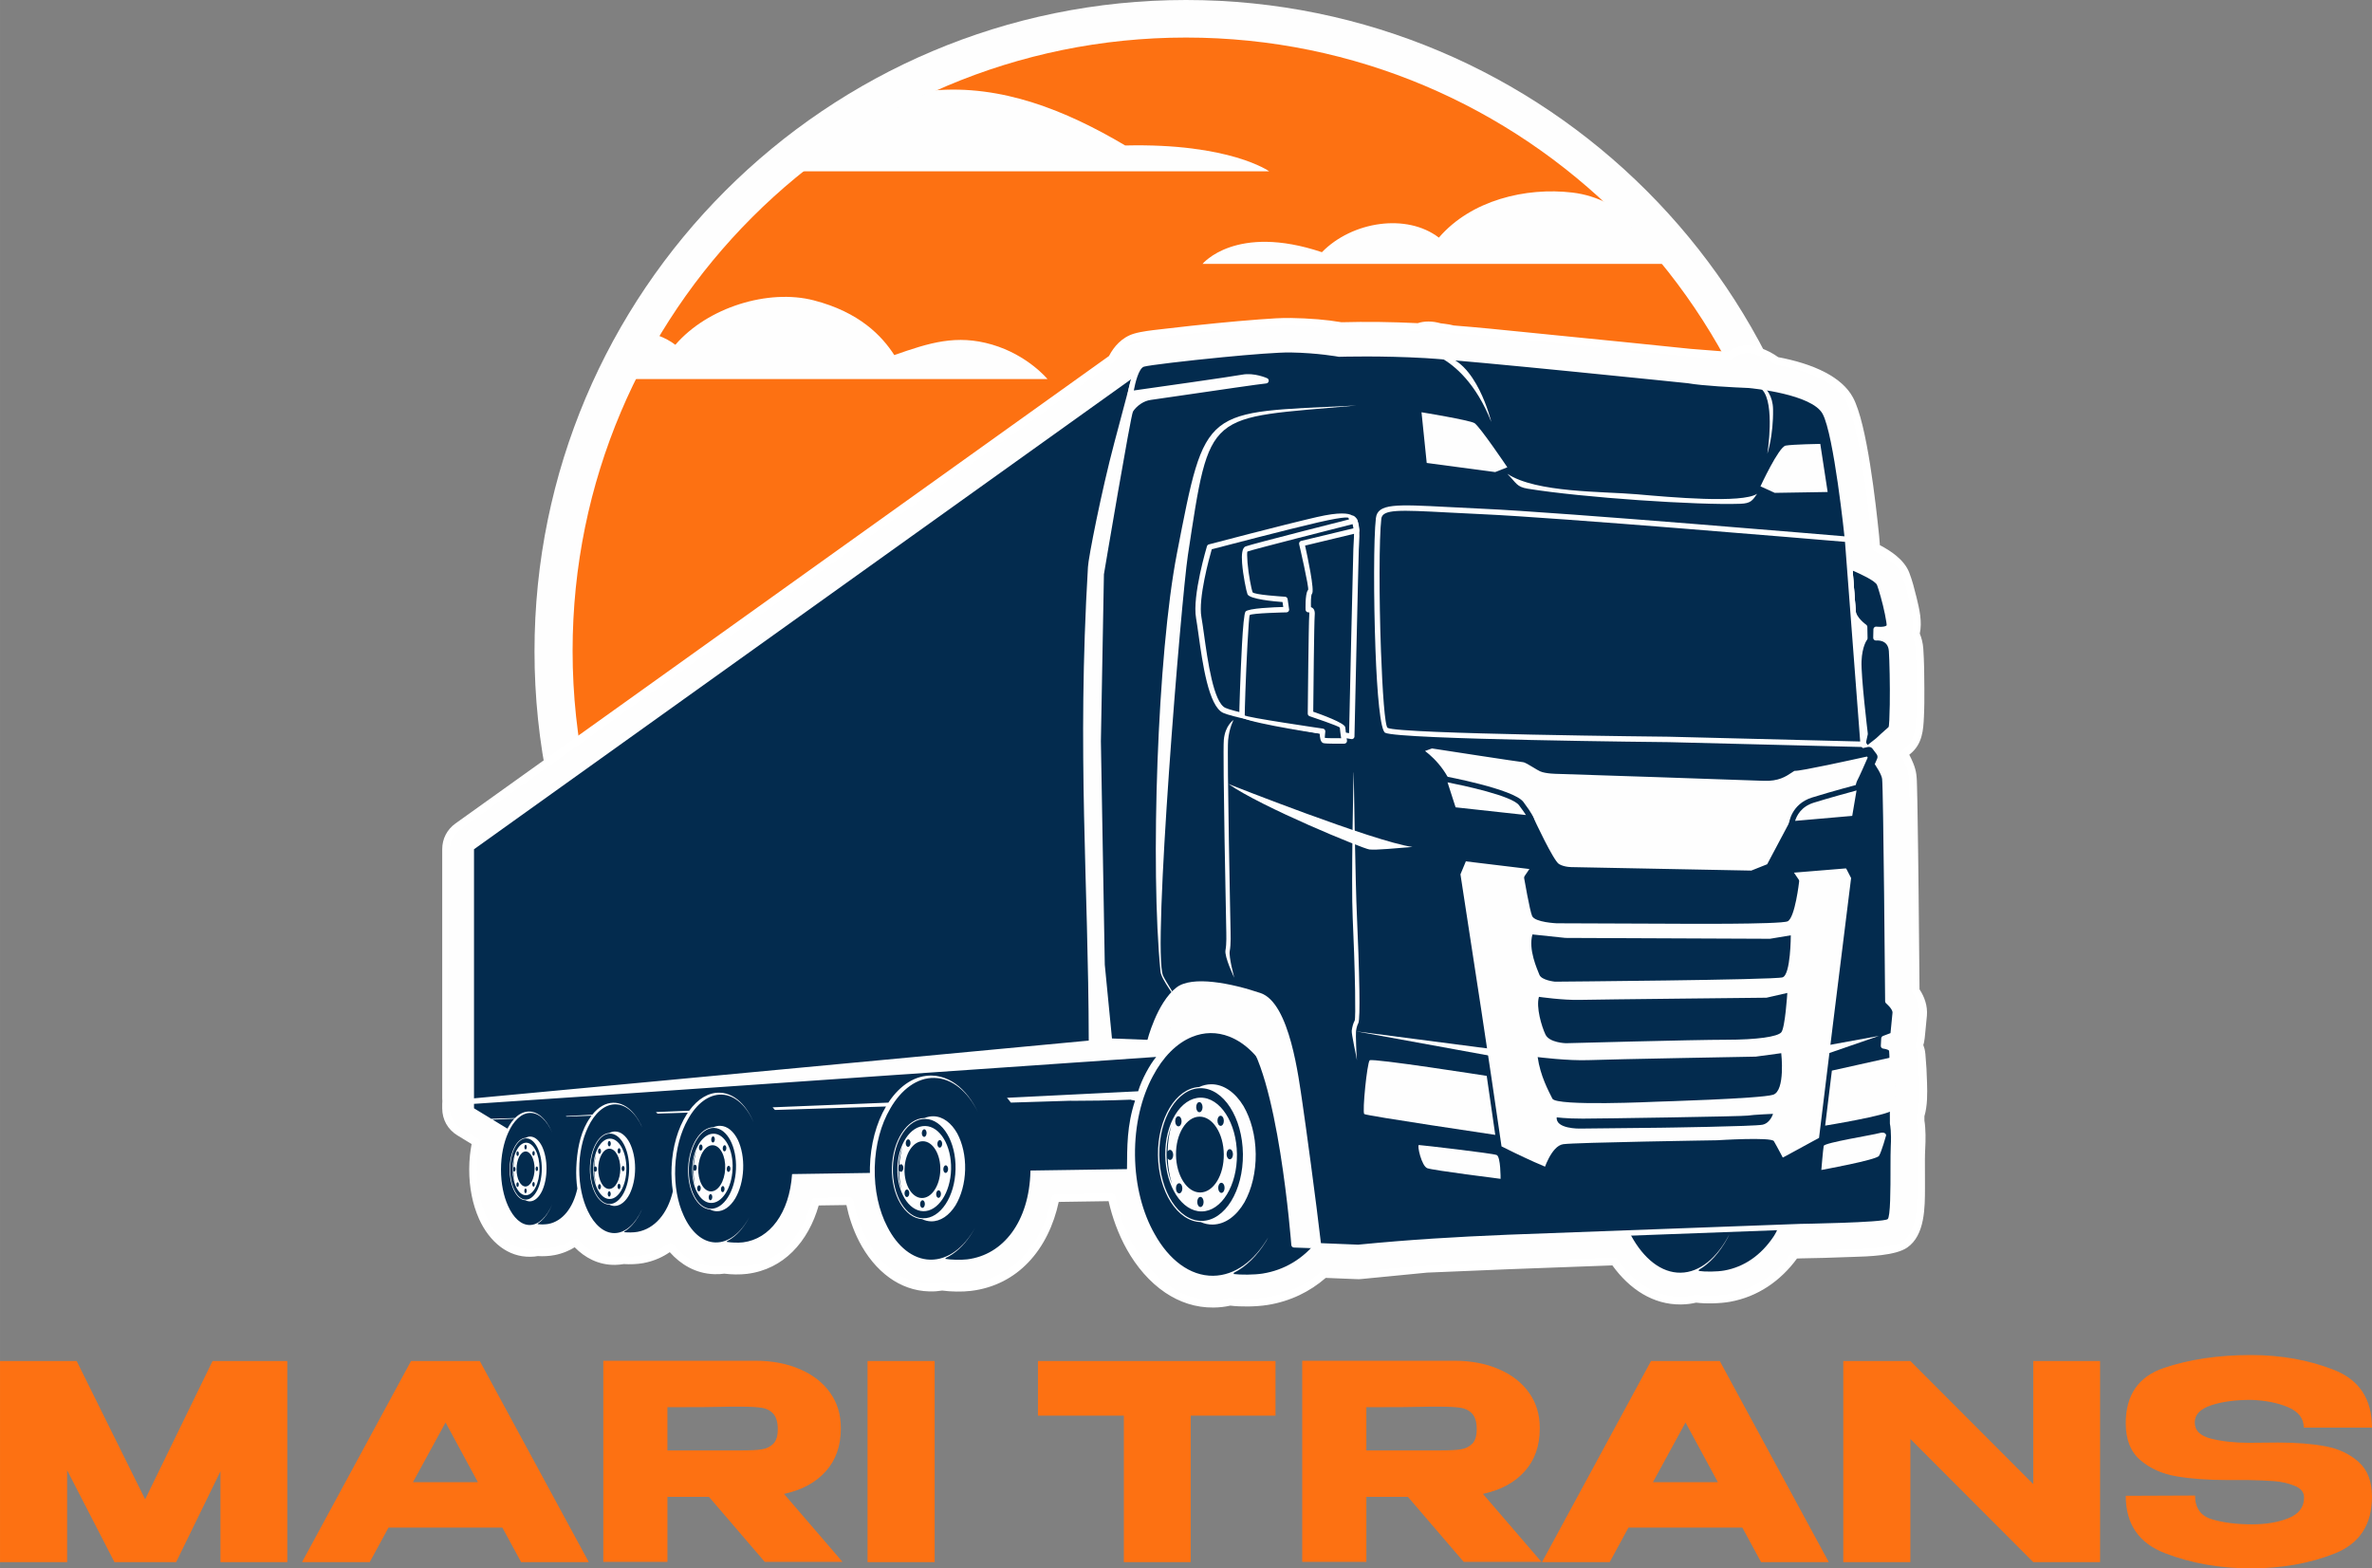 <?xml version="1.0" encoding="UTF-8"?> <svg xmlns="http://www.w3.org/2000/svg" xmlns:xlink="http://www.w3.org/1999/xlink" xmlns:xodm="http://www.corel.com/coreldraw/odm/2003" xml:space="preserve" width="1004px" height="664px" version="1.1" style="shape-rendering:geometricPrecision; text-rendering:geometricPrecision; image-rendering:optimizeQuality; fill-rule:evenodd; clip-rule:evenodd" viewBox="0 0 1016.54 672.3"><rect x="0" y="0" width="1016.54" height="672.3" fill="#808080" stroke="none"/> <defs> <style type="text/css"> .fil0 {fill:#FEFEFE} .fil5 {fill:#032B4E} .fil1 {fill:#FD7112} .fil2 {fill:#FEFEFE} .fil7 {fill:#032B4E;fill-rule:nonzero} .fil3 {fill:#FD7112;fill-rule:nonzero} .fil6 {fill:#FEFEFE;fill-rule:nonzero} .fil4 {fill:white;fill-rule:nonzero} </style> </defs> <g id="Слой_x0020_1">  <path class="fil0" d="M508.27 0c154.19,0 279.2,125.01 279.2,279.21 0,39.01 -8.05,77.43 -23.87,113.1 -2.55,5.75 -7.93,9.24 -14.21,9.24l-482.24 0c-6.29,0 -11.66,-3.49 -14.21,-9.24 -15.82,-35.67 -23.88,-74.09 -23.88,-113.1 0,-154.2 125.01,-279.21 279.21,-279.21z"></path> <path class="fil1" d="M508.27 16.1c-145.18,0 -262.88,117.69 -262.88,262.87 0,37.91 8.04,73.93 22.48,106.49l480.8 0c14.44,-32.56 22.48,-68.58 22.48,-106.49 0,-145.18 -117.7,-262.87 -262.88,-262.87z"></path> <g id="_2317096255312"> <path class="fil2" d="M343.44 73.43l200.48 0c0,0 -16.87,-12.13 -61.7,-11.07 -25.46,-15.09 -53.06,-26.21 -82.37,-23.56 -20.31,9.17 -39.24,20.86 -56.41,34.63z"></path> <path class="fil2" d="M448.91 162.49l-177.11 0c3.16,-6.38 6.56,-12.62 10.21,-18.7 2.82,1.07 5.34,2.41 7.42,4.01 13.82,-16.07 39.87,-24.08 59.29,-19.06 19.65,5.07 29.27,15.29 34.54,23.47 15.03,-5.28 26.63,-8.97 41.92,-4.49 15.29,4.49 23.73,14.77 23.73,14.77z"></path> <path class="fil2" d="M713.04 113.12l-197.68 0c0,0 14.23,-17.4 51.15,-5.01 13.03,-13.31 36.41,-16.77 50.13,-6.25 13.81,-16.07 37.25,-21.67 57.18,-19.32 5.68,0.67 10.72,2.36 15.09,4.62 8.6,8.1 16.67,16.78 24.13,25.96z"></path> </g> <path class="fil3" d="M123.12 583.42l0 86.2 -28.65 0 0 -38.91 -18.99 38.91 -26.44 0 -20.27 -39.37 0 39.37 -28.77 0 0 -86.2 32.85 0 29.35 59.29 28.89 -59.29 32.03 0zm129.21 86.2l-29 0 -8.04 -14.8 -48.8 0 -8.04 14.8 -29.01 0 46.71 -86.2 29.47 0 46.71 86.2zm-61.38 -59.87l-13.98 25.62 27.84 0 -13.86 -25.62zm136.78 59.75l-23.88 -27.84 -17.82 0 0 27.84 -27.49 0 0 -86.2 65.11 0c7.22,0 13.61,1.21 19.16,3.62 5.56,2.4 9.87,5.76 12.93,10.07 3.07,4.31 4.6,9.3 4.6,14.97l0 0.46c0,7.38 -2.15,13.48 -6.46,18.29 -4.31,4.82 -10.27,8.04 -17.88,9.67l25.04 29.12 -33.31 0zm5.59 -56.84c0,-3.03 -0.64,-5.24 -1.92,-6.64 -1.28,-1.4 -2.93,-2.25 -4.95,-2.56 -2.02,-0.31 -4.97,-0.47 -8.85,-0.47l-4.2 0c-5.74,0.16 -14.87,0.23 -27.37,0.23l0 18.52 31.33 0 0.24 0c3.88,0 6.83,-0.15 8.85,-0.46 2.02,-0.31 3.67,-1.11 4.95,-2.39 1.28,-1.28 1.92,-3.36 1.92,-6.23zm67.24 56.96l-28.77 0 0 -86.2 28.77 0 0 86.2zm44.27 -62.9l0 -23.3 101.8 0 -101.8 23.3zm101.8 -23.3l0 23.41 -36.34 0 0 62.79 -28.66 0 0 -62.79 -36.8 0 0 -23.41 101.8 0zm80.64 86.08l-23.88 -27.84 -17.82 0 0 27.84 -27.49 0 0 -86.2 65.11 0c7.22,0 13.61,1.21 19.16,3.62 5.56,2.4 9.87,5.76 12.93,10.07 3.07,4.31 4.6,9.3 4.6,14.97l0 0.46c0,7.38 -2.15,13.48 -6.46,18.29 -4.31,4.82 -10.27,8.04 -17.88,9.67l25.04 29.12 -33.31 0zm5.59 -56.84c0,-3.03 -0.64,-5.24 -1.92,-6.64 -1.28,-1.4 -2.93,-2.25 -4.95,-2.56 -2.02,-0.31 -4.97,-0.47 -8.85,-0.47l-4.2 0c-5.74,0.16 -14.87,0.23 -27.37,0.23l0 18.52 31.33 0 0.24 0c3.88,0 6.83,-0.15 8.85,-0.46 2.02,-0.31 3.67,-1.11 4.95,-2.39 1.28,-1.28 1.92,-3.36 1.92,-6.23zm150.88 56.96l-29.01 0 -8.03 -14.8 -48.81 0 -8.03 14.8 -29.01 0 46.71 -86.2 29.47 0 46.71 86.2zm-61.39 -59.87l-13.97 25.62 27.84 0 -13.87 -25.62zm96.37 59.87l-28.77 0 0 -86.2 28.77 86.2zm81.3 0l-28.65 0 28.65 0zm-28.65 -33.43l0 -52.77 28.65 0 0 86.2 -28.65 0 -52.65 -52.77 0 52.77 -28.77 0 0 -86.2 28.77 0 52.65 52.77zm105.1 -17.82c7.61,0 14.27,0.52 19.97,1.57 5.71,1.05 10.49,3.28 14.33,6.7 3.84,3.41 5.77,8.38 5.77,14.91 0,12.03 -5.34,20.17 -16.02,24.4 -10.68,4.23 -22.66,6.35 -35.93,6.35 -13.21,0 -25.44,-2.16 -36.69,-6.47 -11.26,-4.31 -16.89,-12.52 -16.89,-24.63l29.7 -0.12c0,5.36 2.42,8.75 7.28,10.19 4.85,1.44 10.54,2.16 17.06,2.16 6.14,0 11.4,-0.9 15.78,-2.68 4.39,-1.79 6.59,-4.7 6.59,-8.74l0 -0.12c0,-2.25 -1.36,-3.92 -4.08,-5 -2.72,-1.09 -5.63,-1.75 -8.74,-1.98 -3.1,-0.24 -6.83,-0.39 -11.18,-0.47l-8.74 0c-8.38,0 -15.66,-0.52 -21.84,-1.57 -6.17,-1.05 -11.35,-3.36 -15.54,-6.93 -4.2,-3.58 -6.29,-8.86 -6.29,-15.84 0,-12.12 5.45,-20.02 16.36,-23.71 10.91,-3.69 23.32,-5.53 37.22,-5.53 13.04,0 24.96,2.13 35.76,6.4 10.79,4.28 16.19,12.51 16.19,24.7l-29.24 0c0,-3.88 -2.19,-6.78 -6.58,-8.68 -4.39,-1.9 -9.73,-2.97 -16.02,-3.2 -6.75,0 -12.46,0.77 -17.12,2.33 -4.66,1.55 -6.99,4 -6.99,7.34 0,3.49 2.37,5.82 7.11,6.98 4.73,1.17 10.09,1.75 16.07,1.75l12.7 -0.11z"></path> <path class="fil0" d="M741.2 152.51c0.33,-0.27 0.67,-0.53 1.03,-0.77 3.53,-2.35 7.76,-2.59 11.54,-1.06 2.82,0.96 5.38,2.31 7.64,4 12.22,2.24 26.14,7.05 31.24,16.49 5.87,10.87 9.61,45.11 11.02,58.71 0,0.04 0.01,0.08 0.01,0.12 0.01,0.09 0.02,0.18 0.03,0.28l0.34 4.46c5.37,2.69 10.7,6.33 12.63,11.31 1.24,3.21 2.22,7.03 3.04,10.37 1.18,4.82 2.53,10.45 1.28,15.32 0.87,1.95 1.42,4.11 1.58,6.44 0.39,5.54 0.43,11.31 0.46,16.87 0.02,4.08 0.01,8.2 -0.19,12.27 -0.25,5.37 -0.63,10.81 -5.23,14.56 -0.5,0.4 -0.99,0.83 -1.49,1.27 1.77,3.1 3.12,6.23 3.49,9.03 0.26,2.01 0.25,4.33 0.3,6.36 0.1,3.69 0.16,7.37 0.22,11.06 0.18,10.55 0.3,21.1 0.42,31.65 0.16,14.46 0.29,28.91 0.42,43.36 2.16,3.11 3.47,6.78 3.15,10.61 -0.27,3.22 -0.61,6.41 -0.94,9.63 -0.11,1.11 -0.34,2.16 -0.71,3.14 0.01,0.03 0.01,0.07 0.02,0.1 0.52,1.18 0.85,2.48 0.98,3.86 0.37,4.07 0.61,8.21 0.71,12.29 0.11,4.36 0.24,9.54 -1.13,14 0,0.73 0,1.47 0,2.21 0.61,3.76 0.54,8.31 0.35,11.81 -0.25,4.75 -0.07,9.77 -0.11,14.54 -0.06,8.19 0.68,21.37 -6.87,26.6 -5.25,3.63 -18.87,3.57 -25.29,3.82 -6.47,0.26 -12.95,0.43 -19.16,0.53l-2.74 0.1c-6.8,9.62 -16.43,16.45 -28.16,18.54 -4.15,0.73 -9.97,0.87 -14.27,0.32 -2.05,0.49 -4.18,0.77 -6.41,0.8 -12.23,0.15 -21.92,-7.25 -28.57,-16.79l-45 1.67 -35.33 1.47 -28.28 2.76c-0.57,0.05 -1.06,0.07 -1.64,0.04l-14.03 -0.56c-6.88,6.12 -15.25,10.17 -24.62,11.65 -4.63,0.73 -11.11,0.84 -15.76,0.23 -2.27,0.53 -4.64,0.82 -7.1,0.85 -15.9,0.18 -28.23,-10.78 -35.65,-23.99 -3.76,-6.67 -6.39,-14.05 -8,-21.63l-24.06 0.35c-3.66,18.98 -15.62,35.62 -36.48,38.15 -3.59,0.43 -8.42,0.36 -12.11,-0.18 -1.76,0.3 -3.58,0.44 -5.46,0.39 -13.05,-0.32 -22.92,-9.45 -28.64,-20.54 -2.66,-5.14 -4.49,-10.75 -5.57,-16.5l-14.51 0.21c-3.84,14.57 -13.48,27.3 -29.67,29.32 -2.83,0.35 -6.52,0.3 -9.52,-0.13 -1.38,0.21 -2.8,0.3 -4.27,0.25 -7.85,-0.25 -14.19,-4.31 -18.83,-10.03 -3.37,2.59 -7.33,4.46 -11.9,5.3 -2.41,0.45 -5.51,0.58 -8.15,0.37 -1.16,0.22 -2.36,0.35 -3.6,0.37 -7,0.12 -12.77,-3.18 -17.11,-8.04 -2.65,1.84 -5.7,3.19 -9.15,3.87 -2.09,0.41 -4.7,0.55 -7.02,0.39 -0.98,0.18 -2,0.28 -3.05,0.3 -9.76,0.18 -16.76,-6.93 -20.51,-15.26 -2.85,-6.32 -4.08,-13.59 -4.07,-20.49 0,-3.88 0.4,-7.85 1.24,-11.72l-7.06 -4.3c-3.67,-2.23 -5.74,-5.92 -5.74,-10.21l0 -1.9c0,-0.39 0.02,-0.78 0.06,-1.16 -0.04,-0.39 -0.06,-0.8 -0.06,-1.21l0 -106.77c0,-3.98 1.76,-7.4 5,-9.72l280.37 -200.6c2.15,-4.23 5.31,-7.73 9.95,-9.13 3.71,-1.11 9.45,-1.59 13.34,-2.06 7.17,-0.86 14.37,-1.63 21.56,-2.34 6.09,-0.6 12.19,-1.16 18.3,-1.61 4.45,-0.33 9.13,-0.69 13.58,-0.62 6.86,0.11 14.61,0.64 21.5,1.83 10.91,-0.32 22.13,-0.14 33.06,0.41 2.88,-1.07 6.21,-0.87 9.24,0.02 0.56,0.08 1.13,0.15 1.69,0.21 1.37,0.14 2.7,0.38 3.98,0.73 14.61,1.14 29.39,2.77 43.86,4.19 19.36,1.91 38.71,3.86 57.76,5.84l16.83 1.32z"></path> <path class="fil4" d="M740.69 150.8c0.23,-0.18 0.5,-0.37 0.75,-0.52 1.93,-1.26 4.05,-1.97 6.2,-2.17 2.27,-0.21 4.58,0.15 6.73,1.02 1.45,0.49 2.84,1.09 4.18,1.79 1.25,0.66 2.43,1.39 3.54,2.19 6.83,1.28 14.15,3.35 20.24,6.57 5.1,2.69 9.35,6.19 11.78,10.7 3.04,5.62 5.49,17.09 7.36,28.86 1.86,11.68 3.15,23.66 3.85,30.47 0.14,1.32 0.21,2.66 0.32,3.98 2.49,1.3 4.96,2.81 7.07,4.57 2.45,2.04 4.44,4.41 5.52,7.19 0.65,1.68 1.22,3.48 1.73,5.28 0.49,1.75 0.95,3.58 1.37,5.29l0.02 0.07c0.6,2.45 1.24,5.12 1.58,7.77l0.01 0.13c0.31,2.56 0.34,5.14 -0.2,7.6 0.38,0.92 0.7,1.88 0.94,2.87 0.29,1.16 0.48,2.37 0.57,3.61 0.19,2.74 0.29,5.61 0.36,8.51 0.06,2.82 0.08,5.67 0.09,8.47 0.01,2.05 0.01,4.11 -0.01,6.16 -0.03,2.09 -0.08,4.17 -0.18,6.19 -0.13,2.78 -0.29,5.59 -1.04,8.26 -0.78,2.8 -2.19,5.38 -4.8,7.5l-0.43 0.36c0.64,1.21 1.22,2.43 1.7,3.65 0.66,1.63 1.12,3.25 1.32,4.8 0.23,1.7 0.26,3.58 0.3,5.34l0.15 6.73 0.09 5.53 0.23 15.84 0.19 15.83c0.15,14.28 0.29,28.57 0.41,42.85 1.09,1.63 1.96,3.42 2.52,5.3 0.57,1.91 0.81,3.92 0.64,5.97 -0.19,2.29 -0.45,4.87 -0.72,7.45l-0.24 2.28c-0.06,0.6 -0.15,1.18 -0.27,1.74 -0.09,0.39 -0.19,0.77 -0.31,1.13 0.2,0.51 0.37,1.04 0.51,1.58 0.17,0.7 0.3,1.46 0.38,2.26 0.19,2.11 0.34,4.18 0.46,6.19 0.11,2.03 0.2,4.11 0.25,6.21 0.06,2.22 0.12,4.65 -0.01,7.08 -0.13,2.44 -0.44,4.89 -1.12,7.2l0 1.83c0.31,1.92 0.44,4.04 0.48,6.11 0.03,2.11 -0.03,4.16 -0.13,5.93 -0.17,3.14 -0.14,6.38 -0.12,9.58 0.01,1.64 0.03,3.28 0.01,4.89l0 2.27c0,8.54 0.01,20.41 -7.59,25.68 -5.03,3.48 -16.47,3.82 -23.63,4.03l-2.54 0.08c-3.18,0.13 -6.42,0.24 -9.67,0.33 -3.18,0.08 -6.36,0.15 -9.49,0.2l-1.92 0.07c-3.5,4.79 -7.71,8.9 -12.53,12.07 -4.83,3.18 -10.27,5.42 -16.23,6.48 -2.14,0.38 -4.73,0.6 -7.35,0.66 -2.47,0.06 -4.96,-0.04 -7.12,-0.3 -1.02,0.24 -2.04,0.42 -3.05,0.55 -1.09,0.13 -2.23,0.21 -3.42,0.23 -6.04,0.07 -11.49,-1.59 -16.3,-4.41 -5.16,-3.03 -9.56,-7.39 -13.13,-12.34l-44.09 1.63 -35.31 1.47 -28.21 2.75c-0.32,0.03 -0.63,0.05 -0.94,0.06l-0.92 -0.01 -13.37 -0.54c-3.44,2.99 -7.25,5.49 -11.35,7.43 -4.24,2 -8.8,3.42 -13.61,4.18 -2.41,0.38 -5.29,0.59 -8.16,0.64 -2.72,0.04 -5.45,-0.08 -7.77,-0.36 -1.13,0.25 -2.26,0.45 -3.41,0.58 -1.2,0.14 -2.46,0.23 -3.76,0.24 -7.77,0.09 -14.71,-2.35 -20.69,-6.37 -6.81,-4.58 -12.35,-11.2 -16.44,-18.46 -1.88,-3.35 -3.49,-6.88 -4.83,-10.51 -1.23,-3.34 -2.25,-6.77 -3.04,-10.26l-21.37 0.32c-2.11,9.84 -6.43,19.02 -13.05,25.94 -6.19,6.47 -14.37,10.97 -24.59,12.21 -1.85,0.22 -4.04,0.32 -6.25,0.28 -2.1,-0.03 -4.21,-0.17 -6.04,-0.43 -0.86,0.14 -1.74,0.24 -2.62,0.31 -0.92,0.06 -1.89,0.09 -2.9,0.06 -6.48,-0.16 -12.2,-2.36 -17.07,-5.85 -5.46,-3.91 -9.85,-9.47 -13.01,-15.59 -1.34,-2.59 -2.48,-5.31 -3.42,-8.11 -0.83,-2.44 -1.5,-4.94 -2.03,-7.47l-11.88 0.17c-2.17,7.56 -5.89,14.59 -11.27,19.9 -5.03,4.97 -11.5,8.44 -19.47,9.43 -1.46,0.18 -3.17,0.26 -4.92,0.24 -1.64,-0.02 -3.3,-0.14 -4.79,-0.33 -0.65,0.09 -1.33,0.15 -2.03,0.2l-0.04 0c-0.72,0.04 -1.48,0.05 -2.25,0.02 -4.02,-0.13 -7.66,-1.18 -10.91,-2.92 -3.09,-1.64 -5.81,-3.89 -8.15,-6.52 -1.46,1.01 -3.02,1.89 -4.68,2.63 -2.06,0.92 -4.28,1.62 -6.65,2.06 -1.28,0.23 -2.73,0.39 -4.21,0.45 -1.41,0.07 -2.84,0.05 -4.16,-0.04 -0.54,0.09 -1.11,0.17 -1.69,0.23 -0.63,0.07 -1.29,0.11 -1.96,0.12 -3.6,0.06 -6.91,-0.71 -9.88,-2.11 -2.82,-1.32 -5.33,-3.2 -7.52,-5.43 -1.09,0.67 -2.24,1.27 -3.46,1.78 -1.61,0.68 -3.32,1.21 -5.11,1.56 -1.1,0.22 -2.35,0.37 -3.63,0.44 -1.22,0.07 -2.46,0.07 -3.63,-0.01 -0.47,0.08 -0.94,0.15 -1.42,0.2 -0.54,0.05 -1.11,0.08 -1.68,0.09 -4.93,0.1 -9.2,-1.52 -12.77,-4.17 -4.05,-3.02 -7.17,-7.36 -9.29,-12.06 -1.42,-3.17 -2.46,-6.57 -3.15,-10.03 -0.73,-3.67 -1.07,-7.46 -1.06,-11.15 0,-2.04 0.11,-4.09 0.32,-6.13 0.17,-1.61 0.41,-3.21 0.71,-4.78l-6.06 -3.69c-2.08,-1.27 -3.71,-2.96 -4.83,-4.94 -1.11,-1.98 -1.71,-4.26 -1.71,-6.69l0 -1.9 0.06 -1.16 -0.06 -1.21 0 -106.77c0,-2.25 0.51,-4.36 1.48,-6.24 0.96,-1.88 2.39,-3.52 4.23,-4.84l280.03 -200.35c1.12,-2.13 2.49,-4.08 4.19,-5.71 1.82,-1.76 3.99,-3.13 6.59,-3.9 3.14,-0.94 7.58,-1.44 11.26,-1.85l2.35 -0.27c3.47,-0.42 7.09,-0.83 10.8,-1.23 3.5,-0.38 7.11,-0.75 10.8,-1.12 2.93,-0.28 5.97,-0.57 9.16,-0.86 2.97,-0.26 6.02,-0.52 9.18,-0.75l0.54 -0.04c4.29,-0.32 8.79,-0.65 13.19,-0.58 3.72,0.06 7.65,0.24 11.51,0.56 3.41,0.29 6.84,0.7 10.1,1.26 5.28,-0.15 10.65,-0.18 16.03,-0.12 5.6,0.07 11.17,0.25 16.64,0.52 1.46,-0.5 3.02,-0.71 4.59,-0.71 1.76,0 3.54,0.29 5.23,0.77l1.61 0.2c0.71,0.07 1.4,0.18 2.07,0.3 0.68,0.12 1.32,0.27 1.93,0.43 10.44,0.82 21.18,1.91 31.82,2.99l11.94 1.2c9.67,0.95 19.35,1.92 28.99,2.89 9.78,0.98 19.37,1.97 28.73,2.94l16.19 1.27zm2 2.65l-0.35 0.27c-0.33,0.31 -0.78,0.49 -1.27,0.45l-16.87 -1.33c-9.68,-1.01 -19.28,-1.99 -28.76,-2.95 -9.63,-0.97 -19.31,-1.93 -28.99,-2.88l-11.93 -1.2c-10.52,-1.07 -21.14,-2.15 -31.9,-2.99l-0.3 -0.05c-0.62,-0.17 -1.24,-0.31 -1.83,-0.42 -0.59,-0.11 -1.2,-0.2 -1.81,-0.26 -0.61,-0.05 -1.24,-0.14 -1.85,-0.22l-0.22 -0.06c-1.44,-0.42 -2.96,-0.67 -4.43,-0.68 -1.3,0 -2.58,0.19 -3.77,0.63 -0.2,0.07 -0.42,0.11 -0.65,0.1 -5.6,-0.28 -11.24,-0.46 -16.85,-0.53 -5.34,-0.07 -10.7,-0.04 -15.98,0.11 -0.14,0.02 -0.28,0.01 -0.43,-0.01 -3.17,-0.55 -6.55,-0.96 -9.95,-1.25 -3.9,-0.33 -7.74,-0.5 -11.29,-0.56 -4.16,-0.06 -8.64,0.27 -12.91,0.58l-0.53 0.04c-2.94,0.22 -6,0.47 -9.13,0.75 -2.91,0.25 -5.97,0.54 -9.13,0.85 -3.5,0.35 -7.08,0.72 -10.77,1.11 -3.48,0.38 -7.05,0.79 -10.76,1.24l-2.38 0.27c-3.54,0.39 -7.8,0.87 -10.67,1.73 -2.05,0.61 -3.79,1.7 -5.24,3.1 -1.49,1.44 -2.71,3.22 -3.71,5.19 -0.12,0.23 -0.29,0.43 -0.52,0.6l-280.37 200.59c-1.39,1 -2.47,2.24 -3.2,3.65 -0.72,1.4 -1.09,3 -1.09,4.72 0,33.97 -2.07,74.67 0.04,107.79 0.01,0.12 0.01,0.23 0,0.35l-0.03 0.5 -0.01 2.4c0,1.86 0.44,3.58 1.28,5.06 0.83,1.49 2.07,2.77 3.65,3.73l6.98 4.25c0.64,0.34 1,1.08 0.84,1.82 -0.4,1.86 -0.7,3.73 -0.89,5.58 -0.21,1.95 -0.31,3.89 -0.31,5.79 0,3.45 0.32,7.02 1.01,10.51 0.64,3.23 1.6,6.37 2.92,9.3 1.9,4.23 4.67,8.11 8.23,10.76 3.01,2.24 6.61,3.6 10.73,3.52 0.47,-0.01 0.95,-0.04 1.42,-0.08 0.43,-0.04 0.85,-0.1 1.26,-0.17 0.16,-0.05 0.34,-0.06 0.52,-0.05 1.1,0.08 2.27,0.08 3.41,0.02 1.11,-0.06 2.2,-0.19 3.17,-0.39 1.59,-0.31 3.08,-0.77 4.46,-1.35 1.44,-0.61 2.8,-1.37 4.06,-2.24 0.68,-0.47 1.62,-0.37 2.19,0.26 2.13,2.38 4.61,4.36 7.42,5.68 2.54,1.19 5.35,1.85 8.42,1.8 0.56,-0.01 1.12,-0.05 1.68,-0.1 0.51,-0.06 1.03,-0.13 1.56,-0.23 0.16,-0.04 0.34,-0.06 0.52,-0.04 1.27,0.1 2.65,0.12 3.97,0.06 1.33,-0.06 2.63,-0.19 3.76,-0.4 2.09,-0.39 4.06,-1.01 5.89,-1.82 1.9,-0.85 3.66,-1.92 5.27,-3.16 0.71,-0.56 1.74,-0.45 2.32,0.26 2.3,2.83 5.02,5.23 8.15,6.89 2.81,1.51 5.97,2.42 9.45,2.53 0.65,0.02 1.31,0.01 1.97,-0.02l0.02 -0.01c0.65,-0.03 1.31,-0.1 1.97,-0.21 0.16,-0.02 0.32,-0.02 0.48,0 1.45,0.21 3.05,0.33 4.61,0.35 1.56,0.01 3.11,-0.06 4.48,-0.23 7.18,-0.89 13.01,-4.01 17.54,-8.49 5.21,-5.15 8.75,-12.11 10.72,-19.59 0.18,-0.71 0.82,-1.23 1.59,-1.24l14.43 -0.21c0.82,-0.06 1.58,0.51 1.74,1.35 0.53,2.86 1.26,5.67 2.18,8.41 0.89,2.63 1.96,5.19 3.23,7.64 2.92,5.67 6.97,10.8 11.99,14.4 4.36,3.13 9.46,5.1 15.21,5.24 0.85,0.02 1.72,0 2.59,-0.06 0.84,-0.07 1.68,-0.17 2.49,-0.3 0.18,-0.04 0.38,-0.05 0.58,-0.02 1.79,0.26 3.84,0.41 5.86,0.44 2.03,0.03 4.07,-0.06 5.82,-0.27 9.39,-1.13 16.9,-5.26 22.57,-11.19 6.45,-6.75 10.58,-15.85 12.47,-25.61 0.14,-0.76 0.81,-1.34 1.61,-1.35l23.96 -0.35c0.82,-0.06 1.57,0.49 1.75,1.31 0.8,3.79 1.87,7.52 3.21,11.14 1.28,3.47 2.81,6.83 4.61,10.03 3.85,6.85 9.04,13.07 15.38,17.33 5.45,3.67 11.77,5.89 18.81,5.81 1.12,-0.01 2.26,-0.09 3.4,-0.23 1.14,-0.13 2.26,-0.33 3.34,-0.58 0.19,-0.04 0.38,-0.05 0.59,-0.02 2.23,0.29 4.92,0.41 7.61,0.36 2.72,-0.04 5.43,-0.24 7.68,-0.59 4.48,-0.71 8.73,-2.03 12.69,-3.91 4.01,-1.9 7.73,-4.37 11.07,-7.35 0.32,-0.27 0.73,-0.43 1.18,-0.42l14.02 0.57 0.72 0.01 0.71 -0.05c22.41,-2.18 41.06,-3.29 63.7,-4.23l44.89 -1.66c0.58,-0.07 1.18,0.18 1.54,0.7 3.41,4.9 7.64,9.21 12.6,12.12 4.31,2.53 9.18,4.02 14.58,3.95 1,-0.01 2.03,-0.08 3.05,-0.21 1.03,-0.13 2,-0.3 2.92,-0.52 0.21,-0.06 0.44,-0.08 0.67,-0.05 2.06,0.26 4.5,0.36 6.92,0.31 2.42,-0.05 4.83,-0.27 6.85,-0.62 5.51,-0.98 10.53,-3.05 14.98,-5.98 4.68,-3.07 8.75,-7.12 12.11,-11.88 0.29,-0.41 0.76,-0.68 1.3,-0.7l2.78 -0.1c3.07,-0.05 6.24,-0.12 9.48,-0.21 3.15,-0.08 6.37,-0.19 9.63,-0.32l2.57 -0.08c6.78,-0.2 17.61,-0.52 21.84,-3.45 6.17,-4.27 6.16,-15.13 6.16,-22.94l0 -2.3c0.01,-1.59 0,-3.21 -0.01,-4.83 -0.02,-3.3 -0.05,-6.62 0.12,-9.78 0.1,-1.74 0.16,-3.72 0.13,-5.7 -0.04,-1.97 -0.17,-3.97 -0.46,-5.76l-0.02 -0.27 -0.01 -2.14c0,-0.19 0.02,-0.38 0.08,-0.56 0.64,-2.08 0.93,-4.36 1.05,-6.64 0.12,-2.35 0.07,-4.7 0.01,-6.83 -0.05,-1.98 -0.13,-4.03 -0.25,-6.11 -0.12,-2.09 -0.28,-4.12 -0.45,-6.07 -0.05,-0.58 -0.16,-1.16 -0.3,-1.74 -0.14,-0.56 -0.33,-1.09 -0.55,-1.6 -0.05,-0.12 -0.09,-0.24 -0.12,-0.37 -0.07,-0.32 -0.06,-0.65 0.06,-0.97 0.16,-0.44 0.29,-0.88 0.39,-1.32 0.1,-0.44 0.17,-0.88 0.22,-1.33l0.23 -2.3c0.24,-2.36 0.49,-4.71 0.71,-7.39 0.14,-1.62 -0.06,-3.22 -0.51,-4.74 -0.5,-1.69 -1.32,-3.3 -2.35,-4.78 -0.18,-0.27 -0.29,-0.59 -0.29,-0.93 -0.13,-14.46 -0.27,-28.91 -0.42,-43.36l-0.19 -15.82 -0.23 -15.82 -0.1 -5.53 -0.14 -6.73c-0.04,-1.66 -0.07,-3.44 -0.27,-4.97 -0.16,-1.26 -0.56,-2.61 -1.11,-4.01 -0.56,-1.41 -1.31,-2.89 -2.16,-4.39 -0.4,-0.67 -0.28,-1.56 0.33,-2.1l1.54 -1.31c1.99,-1.63 3.08,-3.64 3.69,-5.83 0.66,-2.33 0.81,-4.93 0.93,-7.52 0.1,-2.05 0.15,-4.07 0.18,-6.07 0.02,-2.04 0.02,-4.08 0.01,-6.11 -0.01,-2.76 -0.03,-5.58 -0.09,-8.42 -0.06,-2.76 -0.17,-5.56 -0.37,-8.35 -0.07,-1.06 -0.23,-2.08 -0.47,-3.04 -0.24,-0.99 -0.57,-1.94 -0.97,-2.83 -0.14,-0.33 -0.18,-0.71 -0.09,-1.09 0.56,-2.16 0.54,-4.54 0.25,-6.93l-0.02 -0.13c-0.32,-2.54 -0.93,-5.06 -1.5,-7.39l-0.02 -0.07c-0.4,-1.62 -0.84,-3.38 -1.35,-5.18 -0.49,-1.74 -1.03,-3.45 -1.62,-4.98 -0.85,-2.2 -2.5,-4.14 -4.54,-5.84 -2.1,-1.75 -4.63,-3.25 -7.17,-4.53 -0.57,-0.23 -0.99,-0.77 -1.03,-1.42 -0.13,-1.59 -0.21,-3.22 -0.37,-4.81 -0.71,-6.79 -1.99,-18.73 -3.83,-30.29 -1.82,-11.46 -4.17,-22.55 -7,-27.8 -2.1,-3.87 -5.86,-6.93 -10.41,-9.34 -5.87,-3.1 -13.02,-5.09 -19.66,-6.31 -0.25,-0.04 -0.48,-0.14 -0.7,-0.3 -1.06,-0.8 -2.21,-1.51 -3.41,-2.14 -1.16,-0.61 -2.41,-1.14 -3.72,-1.59l-0.15 -0.06c-1.68,-0.68 -3.46,-0.96 -5.2,-0.8 -1.62,0.15 -3.21,0.68 -4.67,1.63l-0.58 0.4z"></path> <path class="fil5" d="M792.67 242.78c0,0 11.74,4.71 12.86,7.59 1.11,2.88 5.2,17.46 3.71,18.67 -1.49,1.2 -5.2,0.74 -5.2,0.74l-0.09 3.62c0,0 6.26,-0.79 6.71,5.61 0.44,6.39 0.9,32.38 -0.58,33.59 -1.49,1.21 -5.25,4.74 -5.25,4.74l-4.73 3.73 -1.67 -2.53 0.87 -3.99c0,0 -2.97,-24.43 -2.69,-31.21 0.28,-6.78 2.58,-9.75 2.58,-9.75l-0.09 -4.83c0,0 -4.71,-3.27 -4.99,-6.97 -0.28,-3.69 -1.44,-19.01 -1.44,-19.01z"></path> <path class="fil6" d="M793.14 241.7c0.8,0.33 12.23,5.02 13.48,8.25 0.69,1.8 2.52,8.03 3.48,12.86 0.68,3.43 0.87,6.33 -0.12,7.14 -1.22,0.99 -3.41,1.11 -4.8,1.08l-0.03 1.19c2.18,0.13 6.29,1.13 6.67,6.71 0.27,3.84 0.54,14.75 0.4,23.15 -0.1,5.9 -0.5,10.69 -1.41,11.43 -1.44,1.17 -5.14,4.65 -5.15,4.66l-4.83 3.82c-0.51,0.4 -1.25,0.31 -1.65,-0.2l-1.73 -2.6c-0.18,-0.28 -0.23,-0.6 -0.16,-0.9l0.82 -3.8c-0.27,-2.3 -2.94,-24.65 -2.67,-31.19 0.23,-5.7 1.9,-8.95 2.58,-10.05l-0.08 -3.89c-1.28,-1 -4.74,-4.01 -5,-7.48l-1.44 -19.02c-0.05,-0.64 0.43,-1.2 1.08,-1.25 0.2,-0.02 0.39,0.02 0.56,0.09zm11.29 9.09c-0.7,-1.82 -7.25,-4.82 -10.45,-6.19l1.3 17.1c0.24,3.13 4.5,6.1 4.51,6.11 0.29,0.21 0.48,0.55 0.48,0.93l0.09 4.78c0.02,0.29 -0.07,0.59 -0.28,0.83 0,0.01 -2.04,2.65 -2.3,9.04 -0.27,6.54 2.57,30.07 2.68,30.99 0.02,0.13 0.02,0.28 -0.01,0.42l-0.77 3.51 0.7 1.05 3.68 -2.9c0.49,-0.46 3.87,-3.62 5.28,-4.77 0.28,-0.23 0.45,-4.37 0.54,-9.65 0.14,-8.3 -0.13,-19.13 -0.39,-22.96 -0.36,-5.15 -5.38,-4.52 -5.39,-4.52l-0.18 0.01c-0.65,-0.01 -1.16,-0.55 -1.14,-1.2l0.09 -3.72c0.07,-0.64 0.65,-1.11 1.3,-1.04 0,0 3.24,0.4 4.33,-0.48 0.17,-0.14 -0.18,-2.22 -0.7,-4.87 -0.94,-4.72 -2.7,-10.75 -3.37,-12.47z"></path> <path class="fil7" d="M220.4 500.18c0.29,0 0.52,0.44 0.52,1 -0.01,0.55 -0.24,1 -0.52,1.01 -0.15,0 -0.29,-0.12 -0.38,-0.32 0.04,1.8 0.26,3.49 0.62,5.04 -0.51,-1.66 -0.81,-3.62 -0.81,-5.71 0.01,-2.1 0.31,-4.06 0.83,-5.74 -0.37,1.55 -0.59,3.26 -0.64,5.06 0.1,-0.2 0.23,-0.33 0.38,-0.34zm10.82 0.8c0.01,-6.2 -2.58,-11.21 -5.78,-11.15 -3.2,0.06 -5.81,5.16 -5.81,11.37 -0.01,6.21 2.58,11.21 5.78,11.15 3.2,-0.06 5.81,-5.16 5.81,-11.37zm-5.81 13.25c-3.73,0.07 -6.76,-5.77 -6.75,-13.01 0.01,-7.24 3.05,-13.19 6.78,-13.26 3.73,-0.07 6.76,5.76 6.75,13 -0.01,7.25 -3.05,13.2 -6.78,13.27zm-4.04 -13.06c0,-4.14 1.74,-7.54 3.87,-7.58 2.13,-0.04 3.86,3.29 3.86,7.44 -0.01,4.13 -1.75,7.54 -3.88,7.57 -2.13,0.04 -3.86,-3.29 -3.85,-7.43zm3.87 -8.45c-0.28,0 -0.51,-0.44 -0.51,-1 0,-0.55 0.23,-1.01 0.52,-1.01 0.28,-0.01 0.51,0.45 0.51,0.99 0,0.56 -0.23,1.01 -0.52,1.02zm-0.54 17.77c0.01,-0.55 0.24,-1 0.52,-1.01 0.29,-0.01 0.52,0.44 0.52,0.99 0,0.55 -0.24,1.01 -0.52,1.01 -0.28,0.01 -0.52,-0.44 -0.52,-0.99zm3.59 -15.38c-0.2,-0.39 -0.2,-1.02 0.01,-1.42 0.19,-0.39 0.52,-0.4 0.72,-0.01 0.21,0.39 0.21,1.02 0,1.42 -0.2,0.4 -0.53,0.4 -0.73,0.01zm-6.11 11.97c0.19,0.38 0.19,1.02 -0.01,1.42 -0.2,0.39 -0.53,0.4 -0.73,0.01 -0.2,-0.39 -0.2,-1.02 0,-1.42 0.2,-0.39 0.53,-0.4 0.74,-0.01zm7.89 -7.08c0.28,0 0.51,0.44 0.51,1 0,0.55 -0.23,1 -0.51,1.01 -0.29,0.01 -0.52,-0.44 -0.52,-0.99 0,-0.56 0.24,-1.01 0.52,-1.02zm-1.06 6.95c0.2,0.39 0.2,1.02 0,1.42 -0.2,0.4 -0.53,0.4 -0.73,0.01 -0.21,-0.38 -0.2,-1.02 0,-1.42 0.2,-0.39 0.53,-0.4 0.73,-0.01zm-7.55 -11.71c-0.21,-0.39 -0.21,-1.02 0,-1.42 0.2,-0.39 0.53,-0.4 0.73,-0.01 0.2,0.39 0.2,1.02 0,1.41 -0.2,0.4 -0.53,0.41 -0.73,0.02zm-2.2 -14.32c-0.54,0.75 -1.32,1.96 -1.8,2.88l-4.31 -2.62 -0.54 -0.33 -1.48 -0.9 9.29 -0.41c-0.4,0.42 -0.79,0.88 -1.16,1.38zm-8.74 -1.35l-7.38 -4.49 0 -1.9 49.55 -3.33 0 0c80.93,-5.6 161.87,-11.19 242.81,-16.79 -2.67,3.18 -6.16,9.53 -7.74,14.73l-56.21 2.79c0.59,0.65 1.14,1.35 1.66,2.06l25.38 -0.79c0.11,0 1.03,0.01 2.57,0.01 4.41,0 13.91,-0.06 23.42,-0.48 -0.02,0.16 1.89,0.31 1.84,0.46 -3.51,10.77 -3.34,19.52 -3.44,29.31l-41.37 0.61c0,0.1 0,0.2 0,0.29 -0.52,21.51 -11.56,35.9 -27.16,37.79 -2.71,0.32 -7.06,0.17 -9.28,-0.2 0.03,-0.13 0.06,-0.26 0.09,-0.39 3.97,-1.83 7.63,-5.15 10.7,-9.77 0.68,-1.02 1.32,-2.1 1.92,-3.21 -4.71,8.54 -11.66,13.88 -19.28,13.7 -7.46,-0.19 -14.01,-5.63 -18.31,-14.07 -3.58,-6.82 -5.64,-15.76 -5.41,-25.49 0.24,-9.73 2.73,-18.56 6.64,-25.2 4.7,-8.21 11.51,-13.33 18.97,-13.15 7.62,0.19 14.3,5.87 18.59,14.63 -0.55,-1.14 -1.13,-2.24 -1.76,-3.3 -3,-5.03 -6.73,-8.64 -10.86,-10.61 -2.26,-1.08 -4.65,-1.67 -7.1,-1.73 -6.93,-0.17 -13.52,3.9 -18.54,11.44 -0.03,0.05 -0.06,0.11 -0.09,0.16l-49.63 2.01c0.35,0.36 0.68,0.74 1.01,1.13l47.59 -1.48c-4.22,7.16 -6.65,16.31 -6.89,26.05 -0.02,0.81 -0.02,1.62 -0.01,2.43l-33.35 0.49c-1.14,16.74 -9.55,27.83 -21.01,29.26 -2.05,0.25 -5.31,0.12 -6.97,-0.2 0.02,-0.1 0.05,-0.2 0.07,-0.31 3.02,-1.48 5.83,-4.16 8.22,-7.9 0.53,-0.83 1.02,-1.7 1.5,-2.61 -3.69,6.93 -9.01,11.25 -14.74,11.06 -5.61,-0.18 -10.44,-4.64 -13.53,-11.52 -2.57,-5.56 -3.96,-12.85 -3.62,-20.76 0.35,-7.91 2.38,-15.08 5.43,-20.46 3.68,-6.67 8.89,-10.8 14.5,-10.62 5.73,0.19 10.65,4.84 13.72,11.98 -0.39,-0.94 -0.8,-1.83 -1.26,-2.69 -2.17,-4.11 -4.91,-7.06 -7.98,-8.68 -1.69,-0.89 -3.47,-1.38 -5.31,-1.44 -4.77,-0.15 -9.37,2.58 -13.11,7.73l-14.27 0.58c0.23,0.21 0.46,0.43 0.68,0.66l13.01 -0.41c-0.15,0.22 -0.3,0.44 -0.45,0.67 -3.83,5.99 -6.14,14.03 -6.52,22.63 -0.16,3.59 0.04,7.1 0.55,10.43 -2.27,9.65 -7.84,16.01 -15.13,17.36 -1.67,0.31 -4.36,0.33 -5.73,0.13 0.01,-0.09 0.03,-0.18 0.05,-0.28 2.43,-1.41 4.64,-3.86 6.47,-7.22 0.41,-0.74 0.78,-1.52 1.14,-2.33 -2.79,6.18 -7.01,10.16 -11.72,10.24 -4.61,0.08 -8.73,-3.59 -11.51,-9.43 -2.3,-4.73 -3.7,-11 -3.69,-17.9 0,-6.89 1.42,-13.21 3.74,-18.02 2.79,-5.95 6.92,-9.76 11.53,-9.85 4.72,-0.08 8.92,3.75 11.69,9.83 -0.35,-0.79 -0.72,-1.56 -1.13,-2.28 -1.92,-3.48 -4.27,-5.93 -6.86,-7.21 -1.41,-0.7 -2.89,-1.05 -4.4,-1.02 -3.27,0.05 -6.37,1.84 -8.98,5.11l-11.33 0.61 0.21 0.24 10.79 -0.42c-0.46,0.6 -0.9,1.25 -1.33,1.94l-0.01 0.03 -0.03 0.05 -0.03 0.04 -0.03 0.05c-0.15,0.25 -0.3,0.51 -0.45,0.78l-0.01 -0.01c-3.24,5.69 -4.36,12.59 -4.64,19.33 -0.13,3.12 0.03,6.18 0.45,9.07 -1.86,8.4 -6.39,13.94 -12.34,15.12 -1.36,0.26 -3.55,0.28 -4.67,0.11 0.01,-0.08 0.02,-0.16 0.04,-0.25 1.97,-1.23 3.78,-3.36 5.28,-6.28 0.33,-0.65 0.63,-1.33 0.92,-2.03 -2.27,5.38 -5.71,8.85 -9.55,8.92 -3.76,0.07 -7.12,-3.13 -9.39,-8.22 -1.88,-4.11 -3.02,-9.57 -3.01,-15.57 0,-6 1.16,-11.5 3.05,-15.69 2.28,-5.18 5.64,-8.49 9.4,-8.56 3.85,-0.08 7.28,3.26 9.54,8.55 -0.29,-0.69 -0.59,-1.36 -0.92,-1.99 -1.57,-3.03 -3.49,-5.16 -5.6,-6.27 -1.15,-0.61 -2.35,-0.92 -3.59,-0.89 -2.09,0.04 -4.09,1 -5.89,2.79l-10.17 0.31zm-7.38 -8.76l0 -67.75 0 -28.69 0 -10.33 281.65 -201.51 -7.24 27.26c-5.52,20.75 -11.19,49.71 -11.3,53.28 -4.78,80.71 0.22,135.33 0.34,202.99l-213.72 20.08 -49.73 4.67zm66.74 19.14c-1.6,-3.07 -3.86,-4.97 -6.38,-4.92 -0.82,0.01 -1.61,0.24 -2.37,0.63 -4.61,0.31 -8.33,7.18 -8.34,15.51 -0.01,8.34 3.69,15.08 8.31,15.22 0.75,0.37 1.54,0.56 2.36,0.55 2.51,-0.05 4.79,-2.02 6.39,-5.14 1.44,-2.95 2.32,-6.79 2.33,-10.97 0.01,-4.18 -0.87,-7.98 -2.3,-10.88zm-14.7 10.03c0.35,-0.01 0.63,0.5 0.63,1.14 0,0.63 -0.28,1.16 -0.63,1.16 -0.18,0 -0.35,-0.14 -0.46,-0.36 0.05,2.06 0.32,4.01 0.76,5.79 -0.63,-1.91 -0.99,-4.16 -0.99,-6.57 0,-2.4 0.37,-4.67 1.01,-6.6 -0.45,1.79 -0.72,3.76 -0.78,5.82 0.12,-0.23 0.28,-0.38 0.46,-0.38zm13.27 0.92c0.02,-7.14 -3.16,-12.89 -7.09,-12.82 -3.92,0.07 -7.12,5.93 -7.12,13.07 -0.02,7.13 3.17,12.88 7.09,12.81 3.92,-0.07 7.12,-5.93 7.12,-13.06zm-12.08 0.21c0,-4.76 2.13,-8.66 4.75,-8.71 2.61,-0.05 4.73,3.79 4.73,8.55 -0.01,4.75 -2.14,8.66 -4.75,8.7 -2.62,0.05 -4.74,-3.79 -4.73,-8.54zm4.75 -9.71c-0.35,0 -0.63,-0.51 -0.63,-1.14 0,-0.64 0.28,-1.17 0.63,-1.17 0.35,0 0.64,0.51 0.64,1.14 0,0.64 -0.29,1.16 -0.64,1.17zm-0.66 20.42c0,-0.64 0.28,-1.16 0.64,-1.17 0.35,0 0.63,0.51 0.63,1.14 0,0.64 -0.29,1.16 -0.64,1.17 -0.35,0 -0.63,-0.51 -0.63,-1.14zm4.4 -17.67c-0.25,-0.44 -0.24,-1.17 0.01,-1.63 0.24,-0.45 0.64,-0.46 0.89,-0.01 0.24,0.44 0.24,1.17 0,1.63 -0.25,0.45 -0.65,0.46 -0.9,0.01zm-7.5 13.75c0.24,0.44 0.24,1.17 -0.01,1.63 -0.24,0.45 -0.65,0.46 -0.89,0.01 -0.25,-0.44 -0.25,-1.17 0,-1.62 0.25,-0.46 0.65,-0.46 0.9,-0.02zm9.68 -8.13c0.35,0 0.63,0.5 0.63,1.14 0,0.64 -0.29,1.16 -0.63,1.16 -0.35,0.01 -0.64,-0.5 -0.64,-1.14 0,-0.63 0.29,-1.15 0.64,-1.16zm-1.3 7.98c0.24,0.45 0.24,1.18 0,1.63 -0.25,0.46 -0.65,0.47 -0.9,0.02 -0.25,-0.45 -0.24,-1.18 0,-1.63 0.25,-0.45 0.65,-0.46 0.9,-0.02zm-9.26 -13.45c-0.25,-0.45 -0.25,-1.18 0,-1.63 0.25,-0.45 0.65,-0.46 0.9,-0.02 0.24,0.45 0.24,1.18 -0.01,1.63 -0.24,0.46 -0.64,0.46 -0.89,0.02zm41.4 4.95c0.42,0.01 0.74,0.62 0.71,1.35 -0.03,0.73 -0.4,1.31 -0.83,1.29 -0.22,0 -0.41,-0.17 -0.54,-0.44 -0.04,2.37 0.19,4.62 0.64,6.69 -0.67,-2.23 -1,-4.83 -0.88,-7.59 0.12,-2.77 0.68,-5.34 1.55,-7.52 -0.64,2.03 -1.07,4.27 -1.24,6.63 0.16,-0.25 0.36,-0.42 0.59,-0.41zm8.08 -13.28c-4.76,-0.16 -8.94,6.38 -9.29,14.57 -0.36,8.18 3.23,14.97 7.99,15.12 4.77,0.16 8.94,-6.37 9.3,-14.57 0.37,-8.18 -3.23,-14.97 -8,-15.12zm-1.37 24.74c-3.18,-0.11 -5.57,-4.63 -5.33,-10.09 0.24,-5.46 3.02,-9.81 6.2,-9.71 3.18,0.1 5.57,4.62 5.33,10.08 -0.24,5.46 -3.02,9.82 -6.2,9.72zm0.92 -20.96c-0.42,-0.01 -0.74,-0.61 -0.71,-1.34 0.03,-0.73 0.4,-1.31 0.83,-1.3 0.42,0.02 0.74,0.62 0.71,1.35 -0.03,0.73 -0.4,1.31 -0.83,1.29zm-0.97 22.11c0.43,0.01 0.75,0.62 0.71,1.35 -0.03,0.73 -0.4,1.31 -0.82,1.29 -0.43,-0.01 -0.74,-0.61 -0.71,-1.34 0.03,-0.73 0.4,-1.31 0.82,-1.3zm5.38 -18.72c-0.28,-0.53 -0.24,-1.37 0.08,-1.87 0.33,-0.51 0.82,-0.49 1.09,0.04 0.28,0.52 0.24,1.36 -0.08,1.86 -0.33,0.51 -0.81,0.5 -1.09,-0.03zm-9.79 15.34c0.28,0.52 0.24,1.36 -0.08,1.86 -0.32,0.51 -0.81,0.49 -1.09,-0.03 -0.28,-0.53 -0.24,-1.36 0.08,-1.87 0.33,-0.5 0.81,-0.49 1.09,0.04zm12.16 -8.76c0.43,0.01 0.75,0.62 0.72,1.34 -0.04,0.73 -0.41,1.32 -0.84,1.3 -0.42,-0.01 -0.74,-0.62 -0.71,-1.34 0.04,-0.73 0.4,-1.31 0.83,-1.3zm-3.14 10.92c-0.27,-0.53 -0.24,-1.36 0.09,-1.87 0.32,-0.51 0.8,-0.49 1.08,0.04 0.28,0.52 0.24,1.35 -0.08,1.86 -0.32,0.51 -0.81,0.49 -1.09,-0.03zm-9.42 -17.83c-0.28,-0.53 -0.24,-1.36 0.08,-1.87 0.32,-0.51 0.81,-0.49 1.09,0.04 0.28,0.52 0.24,1.36 -0.08,1.86 -0.32,0.51 -0.81,0.5 -1.09,-0.03zm214.84 31.05c1.63,0.71 3.35,1.09 5.12,1.06 5.43,-0.06 10.29,-3.76 13.68,-9.63 3.06,-5.55 4.87,-12.77 4.78,-20.65 -0.09,-7.87 -2.06,-15.05 -5.24,-20.53 -3.52,-5.79 -8.47,-9.39 -13.9,-9.33 -1.77,0.02 -3.48,0.44 -5.09,1.18 -9.96,0.53 -17.83,13.45 -17.66,29.16 0.18,15.71 8.34,28.44 18.31,28.74zm-13.12 -26.63c-0.4,0 -0.75,-0.27 -1.01,-0.69 0.16,3.88 0.79,7.56 1.79,10.91 -1.41,-3.6 -2.25,-7.84 -2.3,-12.38 -0.05,-4.53 0.69,-8.79 2.02,-12.42 -0.92,3.37 -1.47,7.07 -1.54,10.95 0.24,-0.43 0.59,-0.71 0.99,-0.71 0.75,-0.01 1.38,0.95 1.39,2.15 0.01,1.2 -0.58,2.18 -1.34,2.19zm13.57 22.06c8.47,-0.1 15.24,-11.11 15.09,-24.56 -0.15,-13.44 -7.17,-24.3 -15.64,-24.21 -8.48,0.1 -15.24,11.12 -15.09,24.56 0.15,13.45 7.16,24.31 15.64,24.21zm-0.97 -40.63c5.65,-0.07 10.32,7.17 10.42,16.14 0.11,8.96 -4.41,16.3 -10.06,16.37 -5.65,0.06 -10.32,-7.18 -10.42,-16.14 -0.11,-8.96 4.41,-16.31 10.06,-16.37zm-0.02 -1.9c-0.76,0.01 -1.38,-0.95 -1.39,-2.15 -0.02,-1.2 0.58,-2.18 1.34,-2.18 0.75,-0.01 1.38,0.95 1.39,2.15 0.01,1.2 -0.59,2.17 -1.34,2.18zm0.4 36.3c0.76,-0.01 1.38,0.96 1.39,2.15 0.02,1.2 -0.58,2.18 -1.34,2.19 -0.76,0.01 -1.37,-0.95 -1.39,-2.15 -0.01,-1.2 0.59,-2.18 1.34,-2.19zm7.74 -31.07c-0.54,-0.84 -0.56,-2.22 -0.03,-3.07 0.52,-0.85 1.39,-0.86 1.93,-0.03 0.55,0.85 0.56,2.22 0.04,3.07 -0.53,0.86 -1.39,0.87 -1.94,0.03zm-15.88 25.85c0.54,0.84 0.56,2.21 0.03,3.07 -0.52,0.85 -1.39,0.86 -1.93,0.02 -0.55,-0.84 -0.56,-2.22 -0.04,-3.07 0.53,-0.85 1.39,-0.86 1.94,-0.02zm20.72 -15.24c0.76,-0.01 1.38,0.95 1.39,2.15 0.02,1.2 -0.59,2.18 -1.34,2.19 -0.76,0.01 -1.38,-0.96 -1.39,-2.16 -0.02,-1.2 0.58,-2.18 1.34,-2.18zm-2.61 15.03c0.54,0.84 0.55,2.22 0.03,3.07 -0.52,0.85 -1.39,0.86 -1.93,0.02 -0.55,-0.84 -0.56,-2.21 -0.04,-3.07 0.53,-0.85 1.39,-0.86 1.94,-0.02zm-18.4 -25.46c-0.52,0.86 -1.39,0.86 -1.93,0.02 -0.55,-0.84 -0.57,-2.21 -0.04,-3.07 0.52,-0.85 1.39,-0.86 1.94,-0.02 0.54,0.84 0.55,2.22 0.03,3.07zm-119.84 16.89c0.57,0.01 1.01,0.75 0.98,1.65 -0.02,0.9 -0.49,1.61 -1.06,1.6 -0.29,-0.01 -0.56,-0.22 -0.74,-0.54 0.02,2.9 0.4,5.68 1.06,8.21 -0.97,-2.73 -1.48,-5.92 -1.4,-9.32 0.08,-3.4 0.75,-6.57 1.85,-9.25 -0.79,2.5 -1.3,5.25 -1.45,8.16 0.19,-0.32 0.46,-0.52 0.76,-0.51zm10.38 -16.39c-6.35,-0.15 -11.71,7.91 -11.95,17.98 -0.25,10.06 4.71,18.38 11.06,18.54 6.35,0.15 11.7,-7.91 11.95,-17.98 0.24,-10.07 -4.72,-18.38 -11.06,-18.54zm-1.52 30.87c-4.23,-0.1 -7.54,-5.65 -7.38,-12.36 0.17,-6.71 3.74,-12.09 7.97,-11.98 4.23,0.1 7.54,5.65 7.38,12.36 -0.17,6.71 -3.74,12.08 -7.97,11.98zm1.02 -26.21c-0.57,-0.01 -1.01,-0.75 -0.99,-1.65 0.02,-0.9 0.5,-1.61 1.07,-1.6 0.56,0.01 1,0.76 0.98,1.65 -0.02,0.9 -0.5,1.62 -1.06,1.6zm-0.66 27.18c0.56,0.01 1.01,0.75 0.98,1.65 -0.02,0.9 -0.49,1.61 -1.06,1.6 -0.56,-0.01 -1,-0.75 -0.98,-1.65 0.02,-0.9 0.49,-1.61 1.06,-1.6zm6.62 -23.05c-0.39,-0.64 -0.36,-1.68 0.05,-2.3 0.42,-0.62 1.07,-0.61 1.45,0.04 0.38,0.65 0.36,1.67 -0.06,2.3 -0.41,0.62 -1.06,0.6 -1.44,-0.04zm-12.58 18.92c0.39,0.64 0.36,1.67 -0.05,2.3 -0.42,0.62 -1.07,0.61 -1.45,-0.04 -0.39,-0.64 -0.36,-1.67 0.05,-2.3 0.42,-0.62 1.07,-0.6 1.45,0.04zm15.92 -10.85c0.56,0.02 1,0.75 0.98,1.65 -0.02,0.9 -0.5,1.61 -1.06,1.6 -0.57,-0.01 -1.01,-0.75 -0.99,-1.65 0.03,-0.9 0.5,-1.61 1.07,-1.6zm-3.86 13.45c-0.39,-0.65 -0.36,-1.68 0.06,-2.3 0.41,-0.63 1.06,-0.61 1.44,0.04 0.39,0.64 0.36,1.67 -0.05,2.29 -0.42,0.63 -1.07,0.61 -1.45,-0.03zm-13.04 -21.85c-0.39,-0.65 -0.36,-1.68 0.05,-2.3 0.42,-0.62 1.07,-0.61 1.45,0.03 0.38,0.65 0.36,1.68 -0.05,2.3 -0.42,0.63 -1.07,0.61 -1.45,-0.03zm373.7 34.45c-0.19,1.65 -1.84,4.16 -2.13,4.59 -5.29,7.85 -12.51,12.93 -21.03,14.44 -3.19,0.57 -8.34,0.58 -10.97,0.19 0.02,-0.17 0.05,-0.34 0.08,-0.52 4.62,-2.64 8.81,-7.24 12.26,-13.55 0.29,-0.53 0.53,-1.11 0.8,-1.65 -5.19,10.04 -12.61,16.36 -20.91,16.47 -8.31,0.11 -15.86,-6.05 -21.26,-15.99 -0.11,-0.21 -0.7,-1.58 -0.82,-1.79l62.84 -2.12c0.38,0 0.76,-0.06 1.14,-0.07zm-529.8 -34.1c-1.3,-2.67 -3.15,-4.32 -5.2,-4.28 -0.66,0.01 -1.31,0.21 -1.93,0.55 -3.76,0.27 -6.79,6.24 -6.8,13.5 -0.01,7.25 3.01,13.12 6.77,13.24 0.62,0.33 1.26,0.49 1.93,0.48 2.05,-0.04 3.91,-1.76 5.21,-4.47 1.18,-2.57 1.9,-5.91 1.9,-9.55 0.01,-3.63 -0.7,-6.95 -1.88,-9.47zm163.24 30.75c-7.4,-0.18 -13.2,-9.88 -12.91,-21.63 0.29,-11.75 6.54,-21.15 13.94,-20.97 7.4,0.18 13.19,9.88 12.9,21.63 -0.28,11.75 -6.53,21.15 -13.93,20.97zm118.84 -55.77c9.89,-0.11 18.07,12.56 18.25,28.24 0.17,15.69 -7.72,28.54 -17.61,28.65 -9.88,0.12 -18.07,-12.56 -18.25,-28.24 -0.17,-15.68 7.73,-28.53 17.61,-28.65zm-3.61 -21.96c2.54,-1.04 5.2,-1.63 7.96,-1.66 2.76,-0.03 5.44,0.5 8.02,1.49 6.91,2.66 13,8.77 17.47,17.13 5.69,7.49 8.07,23.27 11.52,34.61l-1.51 3.53 6.05 29.89 0.05 0.07c0.28,0.41 0.46,0.68 0.54,0.82l0.04 0.08 0.12 0.15c0.21,0.29 0.43,0.56 0.65,0.84l0.48 0.61 0.79 0.01 1.42 -0.03c-5.94,7.54 -13.95,12.41 -23.34,13.89 -3.6,0.57 -9.41,0.58 -12.38,0.19 0.03,-0.17 0.06,-0.35 0.09,-0.52 5.21,-2.64 9.94,-7.24 13.83,-13.55 0.31,-0.52 0.58,-1.09 0.89,-1.63 -5.86,10.03 -14.22,16.34 -23.56,16.45 -9.96,0.12 -18.96,-6.84 -25.1,-17.89 -5.1,-8.92 -8.28,-20.76 -8.42,-33.75 -0.14,-13 2.77,-24.89 7.66,-33.94 4.26,-8.09 10.07,-14.06 16.73,-16.79zm-206.25 73.64c-5.57,-0.18 -9.75,-8.1 -9.34,-17.65 0.42,-9.55 5.29,-17.18 10.85,-17 5.57,0.18 9.75,8.1 9.34,17.65 -0.42,9.55 -5.29,17.18 -10.85,17zm-43.23 -2.03c-4.58,0.09 -8.29,-6.62 -8.28,-14.94 0.01,-8.33 3.74,-15.16 8.32,-15.24 4.57,-0.08 8.29,6.62 8.27,14.94 -0.01,8.33 -3.74,15.16 -8.31,15.24zm54.89 -27.49c-1.79,-3.62 -4.45,-5.94 -7.51,-6.03 -0.99,-0.04 -1.97,0.17 -2.91,0.59 -5.61,0.07 -10.47,7.73 -10.89,17.3 -0.42,9.57 3.76,17.52 9.35,17.96 0.89,0.47 1.85,0.74 2.84,0.77 3.07,0.1 5.92,-2.03 8.02,-5.52 1.9,-3.3 3.16,-7.65 3.37,-12.45 0.21,-4.79 -0.66,-9.21 -2.27,-12.62zm94.03 -2.77c-2.49,-4.43 -6.09,-7.25 -10.16,-7.35 -1.33,-0.03 -2.62,0.23 -3.85,0.74 -7.46,0.13 -13.7,9.58 -13.99,21.35 -0.28,11.76 5.49,21.51 12.94,22.01 1.21,0.57 2.48,0.9 3.81,0.93 4.07,0.1 7.8,-2.54 10.5,-6.84 2.43,-4.07 3.98,-9.43 4.12,-15.33 0.14,-5.9 -1.14,-11.32 -3.37,-15.51z"></path> <path class="fil5" d="M484.47 168.77c0,0 1.75,-11.61 5.46,-12.72 3.72,-1.11 51.46,-6.32 63.16,-6.13 11.7,0.18 20.81,1.86 20.81,1.86 0,0 17.64,-0.56 36.96,0.55 19.32,1.12 112.57,10.78 112.57,10.78l26.01 2.04c0,0 27.67,2.42 32.69,11.7 5.01,9.29 9.65,54.34 9.65,54.34l6.69 87.86c0,0 8.73,10.4 9.29,14.68 0.55,4.27 1.3,95.48 1.3,95.48 0,0 3.34,2.78 3.16,5.01 -0.19,2.23 -0.93,9.47 -0.93,9.47l-3.9 1.49 -0.19 3.16c0,0 3.16,0.37 3.53,1.86 0.37,1.48 0.37,31.39 0.37,31.39 0,0 0.74,3.16 0.37,10.03 -0.37,6.87 0.56,30.28 -1.85,31.95 -2.42,1.67 -38.09,2.23 -38.09,2.23l-125.2 4.64 -35.66 1.49 -28.61 2.78 -27.49 -1.11c0,0 -5.69,-75.58 -21.18,-91.02 -7.57,-7.55 -18.54,-10.58 -27.51,-4.09 -3.47,2.51 -10,8.12 -10.63,8.56l-19.78 -0.77 -3.18 -32.68 -1.67 -95.85 1.3 -71.7c0,0 11.5,-68.36 12.62,-70.22 1.11,-1.86 4.27,-5.02 8.54,-5.57 4.27,-0.56 45.16,-6.67 49.48,-7.07 0,0 -5.21,-2.36 -10.04,-1.43 -4.83,0.93 -48.05,7.01 -48.05,7.01z"></path> <path class="fil6" d="M483.32 168.57c0.1,-0.63 1.98,-12.36 6.28,-13.65 2.15,-0.64 18.42,-2.6 34.25,-4.13 12.17,-1.18 24.12,-2.12 29.26,-2.04 11.04,0.17 19.77,1.66 20.88,1.85 1.51,-0.04 18.45,-0.5 36.94,0.56 19.23,1.11 111.33,10.65 112.59,10.78l26.12 2.06c1.85,0.17 28.38,2.78 33.52,12.3 5.12,9.48 9.77,54.64 9.79,54.77l6.66 87.52c1.43,1.74 8.76,10.82 9.31,14.98 0.54,4.17 1.25,87.8 1.3,95.11 0.97,0.89 3.36,3.36 3.17,5.64 -0.19,2.22 -0.94,9.49 -0.94,9.51 -0.05,0.45 -0.35,0.81 -0.75,0.96l-3.19 1.22 -0.08 1.38c1.21,0.31 3.06,1.02 3.44,2.53 0.39,1.58 0.4,29.63 0.4,31.56 0.16,0.78 0.7,4.09 0.37,10.2 -0.1,1.93 -0.11,5.14 -0.11,8.79 0,9.72 -0.01,22.51 -2.25,24.06 -2.64,1.83 -37.5,2.42 -38.7,2.44l-125.2 4.64 -35.64 1.49c-24.75,2.41 -31.5,2.67 -56.22,1.67 -0.6,-0.02 -1.08,-0.5 -1.12,-1.08 -0.02,-0.22 -5.66,-75.16 -20.83,-90.28 -3.8,-3.79 -8.48,-6.39 -13.29,-7.1 -4.3,-0.64 -8.72,0.24 -12.71,3.13 -2.35,1.7 -6.06,4.78 -8.41,6.73 -1.17,0.97 -2.01,1.68 -2.25,1.84 -0.22,0.16 -0.49,0.22 -0.74,0.2l-19.74 -0.76c-0.6,-0.02 -1.08,-0.5 -1.12,-1.08 -6.54,-67.04 -4.78,-133.15 -3.56,-200.34l0.02 -0.18c0.03,-0.2 11.5,-68.52 12.76,-70.62 0.71,-1.19 2.17,-2.85 4.15,-4.14 1.47,-0.96 3.25,-1.73 5.25,-1.99 1.33,-0.18 7.39,-1.06 14.81,-2.15 9.64,-1.41 21.6,-3.16 28.78,-4.15 -1.21,-0.13 -2.51,-0.14 -3.78,0.11 -4.85,0.93 -47.98,7 -48.1,7.02 -0.64,0.09 -1.23,-0.36 -1.33,-1 -0.01,-0.12 -0.01,-0.24 0.01,-0.36zm6.95 -11.4c-2.3,0.69 -3.79,7.18 -4.37,10.21 7.84,-1.1 42.15,-5.96 46.4,-6.77 5.19,-1 10.74,1.51 10.75,1.52 0.37,0.17 0.64,0.53 0.68,0.96 0.05,0.64 -0.42,1.21 -1.06,1.27 -2.72,0.25 -20.98,2.92 -34.59,4.91 -7.26,1.06 -13.19,1.93 -14.85,2.15 -1.61,0.21 -3.06,0.84 -4.27,1.63 -1.66,1.08 -2.85,2.43 -3.42,3.38 -0.95,1.58 -12.06,67.4 -12.45,69.75l-1.3 71.57 1.67 95.78 3.08 31.62 18.33 0.71 1.8 -1.49c2.4,-1.99 6.19,-5.13 8.52,-6.83 4.53,-3.28 9.55,-4.27 14.43,-3.55 5.32,0.79 10.45,3.63 14.6,7.76 14.73,14.69 20.69,81.6 21.43,90.72l26.38 1.07c22.61,-2.2 41.42,-3.32 64.26,-4.27l125.23 -4.64c0.11,0 35.28,-0.54 37.43,-2.02 1.23,-0.86 1.24,-12.95 1.24,-22.14 0.01,-3.72 0.01,-6.98 0.11,-8.91 0.34,-6.24 -0.25,-9.26 -0.33,-9.64 -0.03,-0.11 -0.04,-0.22 -0.04,-0.33 0,-0.08 0,-29.78 -0.34,-31.11 -0.17,-0.69 -2.53,-0.98 -2.53,-0.98 -0.61,-0.07 -1.06,-0.61 -1.03,-1.23l0.18 -3.09c0.01,-0.47 0.29,-0.92 0.76,-1.1l3.22 -1.22c0.19,-1.87 0.71,-6.93 0.86,-8.74 0.13,-1.6 -2.75,-4.03 -2.76,-4.03 -0.24,-0.22 -0.4,-0.53 -0.4,-0.87 0,-0.26 -0.75,-91.15 -1.29,-95.34 -0.5,-3.84 -8.58,-13.55 -9.01,-14.06 -0.16,-0.18 -0.27,-0.42 -0.29,-0.68l-6.69 -87.87c-0.11,-1.11 -4.66,-44.88 -9.51,-53.86 -4.56,-8.45 -29.96,-10.93 -31.67,-11.09 -6.84,-0.29 -19.71,-0.93 -26.12,-2.05 -0.27,-0.02 -93.21,-9.65 -112.51,-10.77 -18.83,-1.08 -35.99,-0.58 -36.84,-0.56l-0.27 -0.01c-0.03,-0.01 -9.02,-1.66 -20.62,-1.84 -5.03,-0.08 -16.9,0.85 -29,2.03 -15.7,1.52 -31.75,3.44 -33.8,4.05z"></path> <path class="fil2" d="M581.27 173.83c-64.54,5.79 -62.58,0.97 -72.21,64.31 -2.74,18.08 -15.29,169.63 -10.62,180.1 0.99,2.25 6.69,11.11 8.34,13.7 -2.41,-3.47 -9.11,-12.07 -9.44,-15.39 -4.41,-44.57 -1.34,-136.1 7.02,-179.21 12.43,-64.03 10.98,-60.3 76.91,-63.51z"></path> <path class="fil5" d="M579.12 222.04c0,0 0,-2.6 -14.49,0.75 -14.49,3.34 -46.26,11.7 -46.26,11.7 0,0 -6.31,20.99 -4.64,30.28 1.67,9.28 3.9,36.59 10.96,39.75 7.06,3.16 54.61,11.14 54.61,11.14 0,0 1.67,-76.16 1.86,-80.24 0.18,-4.09 1.11,-13.01 -2.04,-13.38z"></path> <path class="fil6" d="M577.94 222.04c0,0 0,-1.12 -13.05,1.89 -13.34,3.08 -41.02,10.33 -45.58,11.52 -1.02,3.54 -5.88,21.03 -4.43,29.11 0.33,1.83 0.67,4.29 1.07,7.11 1.61,11.59 4.11,29.5 9.22,31.78 6.23,2.79 45.27,9.52 52.99,10.83 0.23,-10.25 1.66,-75.17 1.83,-78.91l0.08 -1.59c0.24,-4.01 0.61,-10.37 -1.09,-10.57 -0.6,-0.07 -1.04,-0.58 -1.04,-1.17zm-13.57 -0.4c9.77,-2.25 13.54,-1.59 15,-0.75 3.77,0.61 3.32,8.21 3.04,13.02l-0.08 1.56c-0.18,4.04 -1.8,77.54 -1.86,80.14l-0.01 0.25c-0.11,0.64 -0.71,1.07 -1.35,0.96 -0.14,-0.02 -47.7,-8.01 -54.9,-11.23 -6.29,-2.82 -8.9,-21.51 -10.58,-33.6 -0.4,-2.82 -0.74,-5.28 -1.05,-7.02 -1.72,-9.57 4.65,-30.75 4.67,-30.81 0.11,-0.38 0.42,-0.7 0.83,-0.8 0.09,-0.03 31.85,-8.39 46.29,-11.72z"></path> <path class="fil5" d="M594.16 313.06c5.39,2.79 120.93,3.91 120.93,3.91l83.38 2.08 -6.69 -87.86c0,0 -122.95,-10.45 -156.2,-11.93 -33.25,-1.49 -44.02,-3.35 -44.77,2.97 -1.79,15.22 -0.3,88.94 3.35,90.83z"></path> <path class="fil6" d="M594.7 312.02c5.13,2.66 120.07,3.77 120.4,3.78l82.1 2.05 -6.51 -85.58c-11.65,-0.98 -123.7,-10.44 -155.16,-11.84 -5.68,-0.26 -10.63,-0.52 -15,-0.75 -20.8,-1.09 -28.06,-1.47 -28.55,2.68 -0.98,8.33 -0.97,34.35 -0.16,56.38 0.65,17.68 1.67,32.66 2.88,33.28zm120.36 6.11c-0.98,0 -115.81,-1.12 -121.44,-4.02 -2.07,-1.08 -3.46,-16.86 -4.14,-35.28 -0.82,-22.14 -0.82,-48.32 0.17,-56.73 0.74,-6.34 8.58,-5.93 31,-4.76 4.42,0.24 9.43,0.5 14.98,0.75 33.36,1.49 155.9,11.9 156.25,11.93 0.57,0.04 1.03,0.5 1.07,1.08l6.69 87.98c-0.01,0.64 -0.55,1.15 -1.2,1.14l-83.38 -2.09z"></path> <path class="fil2" d="M609.2 176.72l2.23 21.73 29.35 3.91 5.2 -2.05c0,0 -11.89,-17.65 -14.11,-18.95 -2.24,-1.3 -22.67,-4.64 -22.67,-4.64z"></path> <path class="fil2" d="M783.26 210.9l-22.66 0.37 -6.14 -2.79c0,0 7.81,-16.9 10.78,-17.46 2.97,-0.55 14.86,-0.74 14.86,-0.74l3.16 20.62z"></path> <path class="fil2" d="M606.41 321.42c0,0 13.38,6.88 16.17,23.6 2.78,16.71 4.08,22.84 4.08,22.84l-2.78 6.69 11.7 75.79 6.13 42.35c0,0 24.33,12.45 29.9,12.27 5.58,-0.19 84.15,-2.42 85.27,-2.79 1.11,-0.37 24.52,-13.19 24.52,-13.19l5.94 -48.67 7.99 -64.27 -3.16 -6.13c0,0 4.08,-31.76 5.39,-34.18 1.3,-2.42 5.11,-11.27 5.11,-11.27l-1.75 -2.35c0,0 -29.19,6.56 -31.6,6.38 -2.41,-0.19 -4.64,4.64 -13.37,4.27 -8.73,-0.37 -88.24,-2.97 -88.24,-2.97 0,0 -4.83,-0.01 -6.87,-0.93 -2.05,-0.93 -5.95,-3.9 -7.99,-4.09 -2.04,-0.19 -39.38,-5.94 -39.38,-5.94l-7.06 2.59z"></path> <path class="fil7" d="M610.71 321.92c4.4,3.34 11.76,10.59 13.79,22.77 2.76,16.54 4.08,22.77 4.08,22.79 0.09,0.43 0.02,0.86 -0.16,1.23l-2.53 6.08c6.01,38.91 11.97,77.67 17.6,116.62 4.4,2.21 23.59,11.75 28.06,11.6l11.27 -0.34c23.07,-0.68 72.82,-2.15 73.44,-2.35l0.04 -0.02c1.25,-0.49 19.08,-10.24 23.27,-12.54l5.83 -47.68 7.91 -63.69 -2.88 -5.59c-0.2,-0.39 -0.26,-0.82 -0.18,-1.22 0.22,-1.75 4.14,-32.1 5.59,-34.78 1,-1.85 3.55,-7.69 4.59,-10.07l-0.32 -0.43c-5.64,1.25 -28.6,6.32 -30.93,6.13 -0.19,-0.01 -0.77,0.38 -1.53,0.89 -2.23,1.49 -5.48,3.65 -11.78,3.39 -8.63,-0.37 -85.78,-2.9 -88.16,-2.97 -0.02,0 -5.25,0 -7.68,-1.1 -0.83,-0.38 -1.84,-1 -2.92,-1.66 -1.69,-1.03 -3.58,-2.19 -4.44,-2.27 -1.94,-0.17 -34.53,-5.19 -38.99,-5.88l-2.97 1.09zm9.94 23.42c-2.62,-15.75 -15.12,-22.17 -15.15,-22.19 -0.41,-0.22 -0.75,-0.58 -0.92,-1.05 -0.37,-1.02 0.15,-2.14 1.16,-2.51l7.06 -2.6c0.3,-0.11 0.63,-0.14 0.97,-0.09 0.1,0.01 37.25,5.75 39.25,5.93 1.78,0.16 4.08,1.56 6.12,2.81 0.97,0.6 1.88,1.16 2.5,1.44 1.65,0.75 6.06,0.75 6.07,0.75l0.06 0.01c0.23,0 79.54,2.6 88.25,2.97 5.05,0.21 7.66,-1.53 9.46,-2.73 1.41,-0.95 2.48,-1.66 3.98,-1.54 2.1,0.16 29.2,-5.92 30.93,-6.31 0.76,-0.21 1.6,0.05 2.09,0.71l1.76 2.35c0.4,0.54 0.51,1.27 0.23,1.94 -0.01,0.02 -3.86,8.95 -5.2,11.43 -1.02,1.9 -4.52,28.52 -5.09,32.89l2.83 5.49c0.21,0.36 0.31,0.79 0.26,1.24l-7.99 64.27 -5.94 48.67c-0.09,0.6 -0.44,1.15 -1,1.47 -0.07,0.03 -21.23,11.61 -24.48,13.16 -0.11,0.07 -0.24,0.13 -0.37,0.17 -1.15,0.39 -51.31,1.87 -74.57,2.55l-11.25 0.34c-6.09,0.2 -30.78,-12.44 -30.85,-12.47 -0.54,-0.29 -0.95,-0.82 -1.05,-1.47 -5.71,-39.45 -11.74,-78.71 -17.83,-118.12 -0.05,-0.34 -0.01,-0.7 0.13,-1.05l2.56 -6.13c-0.38,-1.85 -1.65,-8.36 -3.98,-22.33z"></path> <path class="fil5" d="M656.01 350.78c0,0 8.73,18.94 11.51,20.61 2.79,1.68 6.69,1.49 6.69,1.49l76.53 1.49 7.43 -2.98 9.66 -18.2 26.96 -2.36 -2.09 20.11 -25.98 2.13 3.16 4.64c0,0 -1.68,14.86 -4.28,16.16 -2.6,1.3 -47.92,0.93 -47.92,0.93l-50.53 -0.18c0,0 -8.54,-0.38 -9.47,-2.42 -0.93,-2.04 -3.34,-15.97 -3.34,-15.97l3.15 -4.65 -30.83 -3.72 -3.73 -20.7 33.08 3.62z"></path> <path class="fil7" d="M657.09 350.34c0.53,1.13 8.65,18.62 11.04,20.05 2.46,1.48 6.07,1.32 6.08,1.32l76.32 1.48 6.81 -2.72 9.46 -17.82c0.19,-0.37 0.55,-0.59 0.93,-0.63l26.96 -2.36c0.65,-0.05 1.22,0.43 1.27,1.07 0.01,0.11 0.01,0.21 -0.01,0.31l-2.09 20.02c-0.06,0.57 -0.52,1 -1.07,1.05l-23.97 1.96 2.03 2.98c0.16,0.24 0.22,0.52 0.19,0.79 0,0.04 -1.75,15.5 -4.91,17.08 -2.84,1.42 -48.33,1.05 -48.46,1.05l-50.57 -0.19c-0.03,0 -9.26,-0.39 -10.49,-3.1 -1,-2.19 -3.42,-16.21 -3.43,-16.25 -0.05,-0.32 0.03,-0.63 0.2,-0.88l2.06 -3.03 -28.92 -3.49c-0.55,-0.07 -0.97,-0.51 -1.02,-1.04l-3.72 -20.63c-0.11,-0.63 0.31,-1.24 0.95,-1.36 0.11,-0.02 0.22,-0.02 0.33,-0.01l33.07 3.62c0.45,0.05 0.81,0.34 0.96,0.73zm9.83 22.06c-2.78,-1.67 -10.17,-17.27 -11.69,-20.53l-30.87 -3.38 3.3 18.31 29.97 3.62c0.18,0.02 0.36,0.09 0.52,0.19 0.53,0.37 0.67,1.09 0.31,1.63l-2.89 4.25c0.43,2.43 2.41,13.55 3.18,15.23 0.62,1.38 8.44,1.73 8.46,1.73l50.47 0.18c0.14,0 45.05,0.37 47.4,-0.8 1.83,-0.92 3.3,-12.45 3.58,-14.82l-2.87 -4.23c-0.14,-0.17 -0.22,-0.38 -0.24,-0.62 -0.05,-0.65 0.43,-1.21 1.08,-1.26l25 -2.05 1.85 -17.72 -24.91 2.18 -9.36 17.63c-0.12,0.24 -0.33,0.43 -0.6,0.54l-7.43 2.97c-0.14,0.06 -0.29,0.09 -0.45,0.09l-76.52 -1.48c-0.01,0 -4.18,0.2 -7.29,-1.66z"></path> <path class="fil5" d="M656.75 400.56l14.12 1.49 87.67 0.37 8.92 -1.49c0,0 0,16.91 -3.53,18.02 -3.53,1.12 -97.52,1.86 -97.52,1.86 0,0 -5.76,-0.56 -6.69,-2.97 -0.93,-2.42 -4.83,-10.78 -2.97,-17.28z"></path> <path class="fil5" d="M659.53 427.31c0,0 10.22,1.49 17.65,1.3 7.43,-0.18 79.88,-0.93 79.88,-0.93l8.91 -2.04c0,0 -0.93,15.05 -2.6,16.9 -1.67,1.86 -10.21,3.16 -23.77,3.16 -13.56,0 -68.55,1.49 -68.55,1.49 0,0 -7.06,-0.19 -8.73,-3.72 -1.67,-3.53 -4.08,-11.7 -2.79,-16.16z"></path> <path class="fil5" d="M658.98 453.13c0,0 13,1.67 22.1,1.3 9.1,-0.37 71.33,-1.49 71.33,-1.49l10.96 -1.48c0,0 1.86,16.16 -3.53,17.83 -5.39,1.67 -49.97,2.97 -49.97,2.97 0,0 -42.91,2.05 -44.58,-1.3 -1.67,-3.34 -5.2,-9.84 -6.31,-17.83z"></path> <path class="fil5" d="M667.15 478.95c0,0 3.71,0.56 11.14,0.56 7.43,0 68.73,-0.93 70.78,-1.3 2.04,-0.37 10.77,-0.75 10.77,-0.75 0,0 -1.11,3.9 -4.46,4.65 -3.34,0.74 -43.65,1.3 -43.65,1.3l-34.74 0.37c0,0 -10.4,0.18 -9.84,-4.83z"></path> <path class="fil5" d="M661.49 501.91c0,0 3.24,-10.7 8.44,-11.44 5.21,-0.75 65.95,-1.68 65.95,-1.68 0,0 23.22,-1.48 24.33,0.38 1.12,1.85 4.73,8.76 4.73,8.76l-8.06 4.24 -53.52 1.84 -31.75 0.95 -10.12 -3.05z"></path> <path class="fil2" d="M808.32 486.66c0,0 -0.09,-1.77 -2.97,-0.93 -2.88,0.83 -23.5,4.09 -23.78,5.48 -0.28,1.39 -1.02,10.31 -1.02,10.31 0,0 23.59,-4.27 24.71,-6.04 1.11,-1.76 3.06,-8.82 3.06,-8.82z"></path> <path class="fil2" d="M811.57 453.03l-26.5 5.9 -2.88 23.58c0,0 26.57,-4.3 28.9,-6.63 2.34,-2.32 0.48,-22.85 0.48,-22.85z"></path> <path class="fil2" d="M637.15 461.19c0,0 -49.04,-7.69 -50.16,-6.67 -1.11,1.02 -3.25,22.29 -2.32,23.03 0.93,0.75 56.14,8.93 56.14,8.93l-3.66 -25.29z"></path> <path class="fil2" d="M643.09 505.32c0,0 0.09,-9.47 -1.68,-10.21 -1.76,-0.75 -32.5,-4.28 -33.34,-4.28 -0.84,0 1.12,9.01 3.62,9.94 2.51,0.93 31.4,4.55 31.4,4.55z"></path> <path class="fil5" d="M557.91 233c0,0 4.55,19.69 3.52,20.71 -1.02,1.02 -0.74,7.62 -0.74,7.62 0,0 1.86,-0.37 1.58,2.32 -0.28,2.69 -0.65,42.26 -0.65,42.26 0,0 13.65,4.55 13.74,5.95 0.1,1.39 0.75,5.75 0.75,5.75 0,0 -7.62,0.1 -8.64,-0.18 -1.02,-0.28 -0.66,-3.94 -0.66,-3.94 0,0 -34.42,-5.06 -34.53,-6.78 -0.1,-1.73 1.29,-42.5 2.4,-43.8 1.12,-1.3 16.63,-1.58 16.63,-1.58l-0.65 -4.37c0,0 -14.21,-0.83 -14.96,-2.69 -0.74,-1.86 -3.8,-18.02 -1.48,-18.95 2.32,-0.93 46.37,-12.08 46.37,-12.08l0.8 4.1 -23.48 5.66z"></path> <path class="fil6" d="M559.3 233.87c0.96,4.29 4.22,19.42 2.96,20.67l-0.03 0.03c-0.48,0.6 -0.45,3.99 -0.4,5.7 0.9,0.28 1.85,1.12 1.6,3.5 -0.25,2.42 -0.58,35.59 -0.63,41.31 3.04,1.05 13.61,4.83 13.73,6.7l0 0.02c0.1,1.37 0.73,5.6 0.73,5.61 0.11,0.63 -0.31,1.24 -0.95,1.35l-0.2 0.02c-0.02,0.01 -7.68,0.12 -8.95,-0.22 -1.33,-0.37 -1.55,-2.65 -1.56,-4.06 -5.83,-0.89 -34.34,-5.36 -34.49,-7.73 -0.06,-1.1 0.47,-17.92 1.15,-30.43l0 -0.02c0.41,-7.44 0.93,-13.47 1.53,-14.17 1.23,-1.44 12.3,-1.86 16.16,-1.96l-0.31 -2.12c-3.31,-0.24 -14.16,-1.2 -15.02,-3.36 -0.49,-1.21 -1.91,-8.12 -2.31,-13.33 -0.28,-3.58 0,-6.56 1.47,-7.14 2.43,-0.98 46.39,-12.11 46.52,-12.14 0.62,-0.16 1.26,0.22 1.42,0.85l0.82 4.17c0.13,0.63 -0.29,1.25 -0.92,1.38l-22.32 5.37zm1.3 19.01c0.58,-0.58 -3.82,-19.56 -3.84,-19.61 -0.14,-0.63 0.25,-1.26 0.88,-1.41l22.39 -5.39 -0.36 -1.79c-7.06,1.79 -43.02,10.93 -45.02,11.73 -0.27,0.11 -0.21,2.17 -0.01,4.78 0.4,5.03 1.71,11.54 2.15,12.65 0.45,1.13 13.07,1.9 13.89,1.95 0.56,0.02 1.05,0.43 1.14,1l0.66 4.51c0.01,0.65 -0.5,1.18 -1.15,1.2 -0.04,0 -15.02,0.31 -15.76,1.17 -0.21,0.25 -0.59,5.79 -0.97,12.78l0 0.02c-0.68,12.44 -1.21,29.09 -1.15,30.17 0.05,0.81 33.03,5.62 33.51,5.69 0.63,0.09 1.08,0.66 1.01,1.29 0,0.01 -0.29,2.65 -0.19,2.68 0.56,0.15 4.76,0.16 6.98,0.15 -0.21,-1.42 -0.5,-3.55 -0.56,-4.48l-0.01 -0.04c-0.03,-0.59 -12.08,-4.62 -12.89,-4.9 -0.5,-0.14 -0.85,-0.59 -0.85,-1.13 0,-0.11 0.37,-39.63 0.65,-42.37 0.12,-1.09 -0.12,-1.06 -0.12,-1.06l-0.22 0.03c-0.64,0.04 -1.2,-0.46 -1.24,-1.1 0,-0.02 -0.24,-6.4 0.88,-8.24 0.05,-0.1 0.12,-0.19 0.2,-0.28z"></path> <path class="fil2" d="M618.63 333.84c0,0 29.39,5.42 33.29,10.62 3.9,5.2 4.09,6.32 4.09,6.32l-33.08 -3.62 -4.3 -13.32z"></path> <path class="fil7" d="M618.84 332.69c0.09,0.01 29.84,5.5 34.02,11.07 4.02,5.36 4.26,6.65 4.26,6.65l0.57 1.73 -35.64 -3.9 -5.14 -15.9 1.93 0.35zm32.14 12.47c-3.06,-4.08 -24.09,-8.51 -30.63,-9.8l3.46 10.71 30.14 3.3c-0.57,-0.9 -1.49,-2.24 -2.97,-4.21z"></path> <path class="fil2" d="M794.79 350.83l-26.96 2.36c0,0 0.75,-7.61 9.11,-10.21 8.36,-2.61 20.16,-5.74 20.16,-5.74l-2.31 13.59z"></path> <path class="fil7" d="M794.89 352l-28.38 2.49 0.16 -1.43c0,-0.02 0.82,-8.37 9.92,-11.2 8.33,-2.6 20.16,-5.74 20.2,-5.75l1.77 -0.49 -2.76 16.3 -0.91 0.08zm-25.58 -0.12l24.48 -2.14 1.85 -10.9c-3.6,0.97 -11.94,3.26 -18.35,5.25 -5.44,1.69 -7.33,5.65 -7.98,7.79z"></path> <path class="fil2" d="M566.23 533.99c-2.2,-19.11 -6.85,-53.14 -7.99,-60.72 -1.67,-11.1 -5.44,-43.32 -18.01,-47.58 -12.57,-4.25 -29.34,-7.59 -36.04,-2.4 -8.52,6.59 -12.57,22.93 -12.57,22.93l4.99 -0.17 2.85 -2.3c0.04,-0.33 1.5,-5.76 13.54,-6.55 12.03,-0.79 19.94,1.93 24.15,10.57 10.36,21.24 15.63,67.84 16.59,84.22 0.07,1.24 1.39,1.62 2.56,1.55l9.93 0.45z"></path> <path class="fil2" d="M639.11 180.87c0,0 -6.41,-27 -21.56,-28.55 -15.15,-1.55 8.36,-4.86 21.56,28.55z"></path> <path class="fil2" d="M748.87 161.69c0,0 10.82,2.44 10.99,13.78 0.17,11.35 -2.44,19.02 -2.44,19.02 0,0 3.4,-21.46 -2.18,-27.39 -5.59,-5.94 -6.37,-5.41 -6.37,-5.41z"></path> <path class="fil2" d="M645.97 203.1c12.4,8.18 41.06,7.52 55.45,8.77 14.38,1.26 45.23,4.04 51.61,-0.21 -1.99,2.9 -2.74,4.13 -7.15,4.29 -18.14,0.67 -67.63,-2.64 -91.14,-6.46 -4.85,-0.78 -4.82,-2.43 -8.77,-6.39z"></path> <path class="fil2" d="M526.47 336.07c0,0 62.33,24.68 78.85,26.99 -6.93,0.53 -15.63,1.42 -18.47,1.07 -2.84,-0.36 -46.18,-18.12 -60.38,-28.06z"></path> <path class="fil6" d="M528.65 308.64c0,0.01 -1.85,3.29 -2.33,8.69 -0.53,5.76 1.03,80.76 1.06,82.26 0,0.02 0.19,5.29 -0.36,8.05 -0.5,2.47 1.93,11.45 1.93,11.48l0 0c0,-0.03 -4.32,-8.97 -3.75,-11.84 0.52,-2.57 0.34,-7.56 0.34,-7.58l0 -0.03c0,-0.22 -1.59,-76.6 -1.06,-82.51 0.58,-6.32 4.17,-8.51 4.17,-8.52l0 0z"></path> <path class="fil6" d="M580.15 331.02c0,0.14 0.69,47.37 1.4,62.26 0.41,8.55 0.87,21.49 1.03,31.3 0.12,7.43 0.02,13.14 -0.46,14.02 -0.42,0.76 -0.8,1.97 -0.99,3.49 -0.16,1.31 0.18,10.8 0.41,12.43 -0.24,-1.7 -2.41,-11.29 -2.24,-12.71 0.23,-1.82 0.71,-3.33 1.26,-4.32 0.27,-0.5 0.29,-5.81 0.18,-12.88 -0.16,-9.73 -0.62,-22.66 -1.03,-31.22 -0.71,-14.91 0.39,-61.95 0.39,-62.08l0.05 -0.29z"></path> <polygon class="fil2" points="640.09,449.77 581.13,442.09 641.11,453.03 "></polygon> <polygon class="fil2" points="781.77,448.34 805.22,444.06 782.18,452.01 "></polygon> </g> </svg> 